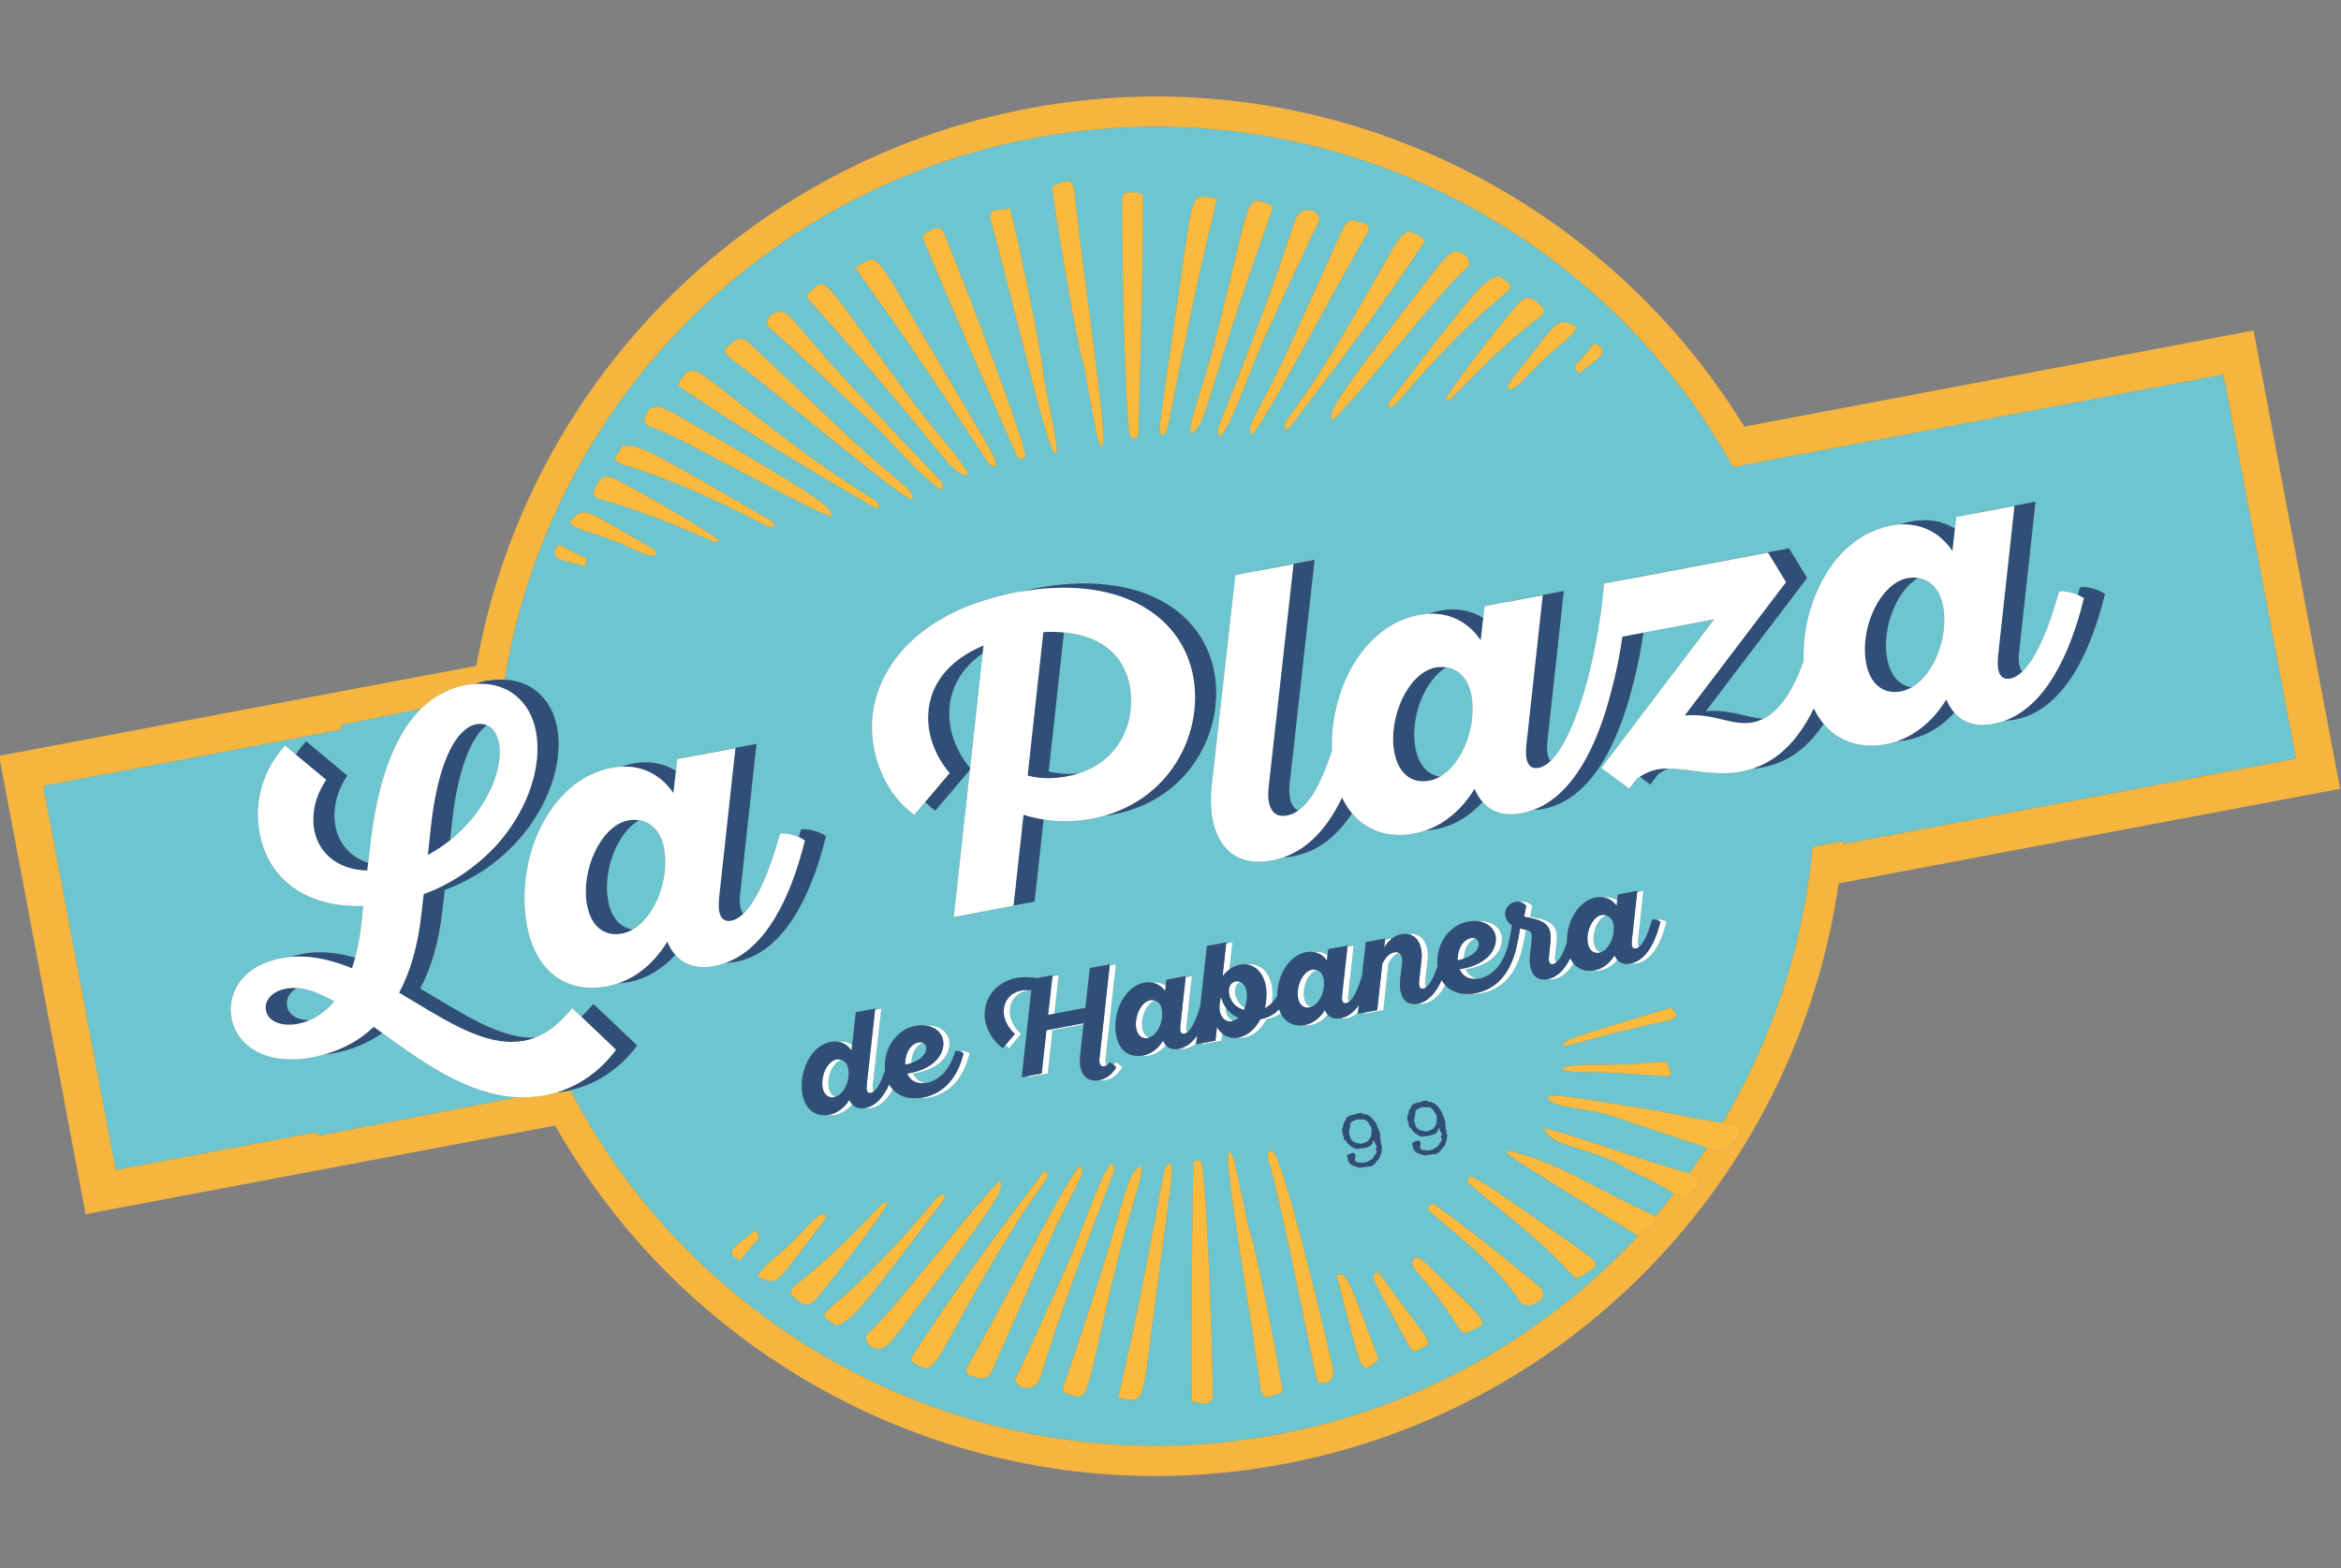 <?xml version="1.0" encoding="UTF-8"?>
<!DOCTYPE svg PUBLIC "-//W3C//DTD SVG 1.1//EN" "http://www.w3.org/Graphics/SVG/1.1/DTD/svg11.dtd">
<!-- Creator: CorelDRAW 2019 (64-Bit) -->
<svg xmlns="http://www.w3.org/2000/svg" xml:space="preserve" width="59.221mm" height="39.684mm" version="1.1" style="shape-rendering:geometricPrecision; text-rendering:geometricPrecision; image-rendering:optimizeQuality; fill-rule:evenodd; clip-rule:evenodd"
viewBox="0 0 5922.1 3968.4"
 xmlns:xlink="http://www.w3.org/1999/xlink">
 <rect x="0" y="0" width="5922.1" height="3968.4" fill="#808080" stroke="none"/>
 <defs>
  <style type="text/css">
   <![CDATA[
    .fil2 {fill:#304F78;fill-rule:nonzero}
    .fil0 {fill:#6CC5CF;fill-rule:nonzero}
    .fil1 {fill:#F5B53E;fill-rule:nonzero}
    .fil3 {fill:#FBBA3E;fill-rule:nonzero}
    .fil4 {fill:white;fill-rule:nonzero}
   ]]>
  </style>
 </defs>
 <g id="Capa_x0020_1">
  <g id="_2628881873888">
   <path class="fil0" d="M751.03 2500.11c-19.78,11.05 -28.34,28.65 -24.97,46.35 4.24,22.25 26.28,35.12 56.14,35.66 11.86,-4.99 25.12,-12.45 38.64,-23.6 8.32,-6.81 16.69,-14.93 24.86,-24.77 -7.66,-4.33 -15.22,-8.22 -22.7,-11.85 -25.26,-12.31 -49.17,-20.37 -71.97,-21.79z"/>
   <path class="fil0" d="M4788.81 1543.32c-15.84,38.83 -22.5,84.03 -14.94,123.87 7.42,39.09 27.3,63.21 54.33,70.68 2.58,0.7 5.25,1.2 7.92,1.61 56.89,-32.68 93.97,-128.92 79.34,-205.99 -7.92,-41.97 -32.08,-66.37 -63.55,-70.96 -26.44,15.48 -48.63,45.44 -63.1,80.79z"/>
   <path class="fil1" d="M4624.37 2135.43l-39.43 7.61c-0.26,2.47 -0.46,5 -0.66,7.46 -1.68,16.66 -3.39,33.24 -5.51,49.78 -2.17,16.76 -4.43,33.5 -7.06,50.14 -33.58,210.79 -107.37,411.02 -214.46,590.98 5.61,0.86 11.15,1.66 17.56,2.68 7.56,1.06 14.57,2.67 21.29,8.32 1.25,1.06 2.56,2.07 3.83,3.53 1,24.1 -11.55,28.55 -23.06,42.22 -8.52,10.08 -6.05,18.81 -19.76,17.54 -5.01,-0.5 -12.01,-2.16 -22.65,-5.75 0,0 -6.5,-2.15 -16.7,-5.54 -14.32,21.84 -29.15,43.28 -44.49,64.46 59.78,19.92 -3.73,52.05 -9.38,66.17 -13.27,-6.2 -21.99,-10.84 -29.25,-14.98 -15.53,19.83 -31.47,39.24 -47.91,58.3 3.17,2.89 5.54,6.47 6.7,11.66 -10.39,15.94 -30.31,19.07 -44.69,31.52 -234.63,254.61 -549.92,438.81 -915.54,507.81 -710.42,133.91 -1402.33,-205.88 -1748.98,-796.21 -8.52,-14.53 -16.74,-29.26 -24.86,-44.08 -5.55,-10.14 -11,-20.28 -16.34,-30.51 -4.29,0.95 -8.48,2.11 -12.87,2.97 -7.66,1.42 -15.28,2.27 -22.9,3.13 -1.26,0.34 -2.46,0.86 -3.74,1.2 -8.72,2.53 -17.6,4.59 -26.58,6.31 -4.07,0.81 -8.16,1.11 -12.25,1.67 -18.91,2.72 -37.63,3.63 -56.09,2.72l-506.19 97.9 0.56 -10.29 -509.98 96.24 -183.34 -971.28 752.84 -142.14 0.75 -12.35 201.19 -40.45c20.24,-20.03 43.44,-36.12 69.92,-47.27 13.47,-5.65 27.53,-10.44 42.76,-13.37 6.92,-1.25 13.47,-1.61 20.18,-2.21 0.85,-0.05 1.67,-0.2 2.53,-0.26 9.73,-3.37 19.91,-6.15 30.51,-8.16 2.57,-0.46 4.89,-0.46 7.36,-0.76 13.37,-2.07 26.18,-2.62 38.53,-2.02 0.26,0.05 0.46,0.05 0.72,0.05 0,-0.05 0,-0.1 0,-0.15 2.77,-16.9 5.64,-33.74 8.92,-50.48 130.27,-667 655.23,-1192.45 1328.43,-1319.51 689.43,-130.08 1361.2,186.32 1717.19,744.66 9.24,14.48 18.57,28.91 27.35,43.63 4.28,7.21 8.22,14.69 12.36,21.95 4.23,7.36 8.36,14.72 12.51,22.13l40.09 -7.56 39.44 -7.41 240.28 -45.39 921.05 -173.81 183.29 971.37 -1145.28 216.13c0.24,-2.63 0.55,-5.25 0.7,-7.82l-38.89 7.52zm1076.6 -1299.18l-1288.49 243.21c-367.84,-600.2 -1080.63,-942.98 -1812.43,-804.78 -714.09,134.77 -1268.75,698.31 -1394.95,1410.09l-1207.38 227.87 218.85 1159.72 1187.9 -224.19c306.06,540.63 886.09,886.99 1518.59,886.99 106.93,0 215.52,-9.94 324.36,-30.51 752.48,-141.99 1300.89,-750.27 1403.78,-1469.25l1268.62 -239.44 -218.85 -1159.71z"/>
   <path class="fil0" d="M4624.5 1843.78c-3.89,-3.83 -7.62,-7.86 -11.2,-12.2 -8.12,12.26 -16.76,23.61 -25.83,34.05 -34.75,39.79 -76.87,66.26 -128.82,76.1 -8.32,1.62 -16.54,2.37 -24.71,3.08 -9.23,3.03 -18.61,5.7 -28.49,7.57 -68.66,13.01 -132.25,-8.02 -186.38,-7.62 -8.62,3.99 -17.4,9.24 -25.92,15.94l-18.36 24.37 -26.38 -19.63c-2.87,1.91 -5.7,3.68 -8.48,5.96l-18.36 24.36 -70.41 -52.36 285.43 -376.42 -179.46 34c-6.65,46.86 -14.07,84.69 -25.52,128.36l-0.1 0 0.06 0c-40.71,165.24 -112.98,295.77 -227.79,317.46 -9.02,1.76 -17.4,2.46 -25.36,2.68 -9.04,3.37 -18.26,6.2 -27.89,8.02 -46.86,8.86 -78.88,-3.99 -99.97,-28.26 -32.33,35.52 -72.53,60.38 -118.68,69.1 -8.78,1.66 -17.3,2.58 -25.78,3.13 -8.92,3.08 -18,5.75 -27.44,7.51 -64.65,12.27 -120.7,-5.65 -158.53,-51.14 -37.91,57.96 -86.19,96.95 -148.73,108.74 -8.78,1.72 -17.1,2.52 -25.12,2.98 -9.08,3.13 -18.36,5.85 -28.14,7.66 -117.82,22.35 -166.49,-69.6 -152.38,-193.27l59.42 -528.64 53.22 -10.04 0.04 -0.6 147.03 -27.84 -63.05 564.75c-3.63,34.04 2.42,61.03 21.89,69.61 33.64,-23.72 61.03,-77.53 85.3,-151.06 -5.65,-154.1 78.52,-317.16 220.1,-344 8.13,-1.5 16.09,-2.46 23.91,-2.87 9.48,-3.22 19.27,-5.85 29.35,-7.76 40.41,-7.62 77.94,-1.12 109.25,18.45l3.39 -29.85 53.15 -10.04 0.06 -0.61 147.02 -27.78 -40.8 373.79c-2.98,23.7 -2.12,45.55 7.32,56.44 34.38,-32.64 66.72,-107.34 93.2,-203.16l0.04 0c19.07,-75.6 35.02,-156.87 42.12,-245.84l53.16 -10.08c0,-0.2 0.06,-0.36 0.06,-0.56l371.77 -70.41 38.33 -7.27 4.75 -0.9 45.49 74.79 -17.16 22.61 -28.59 37.67 -210.57 277.21c62.29,-5.65 103.24,16.84 145.96,18.86 42.42,-21.09 75.1,-71.78 101.18,-144.56 0.26,-0.7 0.46,-1.4 0.7,-2.06 -1.2,-37.89 3.08,-76.16 12.27,-112.94 5.59,-22.39 13.05,-44.13 22.23,-64.86 31.38,-70.86 82.93,-128.71 150.41,-153.99 11.39,-4.28 23.1,-7.96 35.36,-10.29 8.12,-1.56 16.04,-2.46 23.9,-2.87 9.48,-3.28 19.28,-5.85 29.35,-7.81 40.41,-7.62 77.94,-1.07 109.26,18.5l3.32 -29.81 53.22 -10.08 0.05 -0.61 147.02 -27.84 -40.84 373.85c-2.98,23.66 -2.12,45.55 7.36,56.38 34.4,-32.52 66.72,-107.22 93.2,-203.16 13.63,-1.82 33.04,2.53 47.67,8.84 1.86,-6.42 3.73,-12.87 5.59,-19.48 19.27,-2.63 50.34,7.17 62.69,17.3 -40.64,165.24 -112.97,295.71 -227.71,317.5 -9.04,1.72 -17.41,2.48 -25.38,2.68 -9.02,3.27 -18.25,6.16 -27.89,7.97 -46.91,8.87 -78.94,-3.98 -99.97,-28.25 -25.42,27.9 -55.83,49.09 -90.13,61.14 -9.23,3.27 -18.71,6.1 -28.55,7.92 -8.78,1.7 -17.34,2.62 -25.82,3.17 -8.88,3.02 -18,5.69 -27.44,7.51 -39.79,7.58 -76.26,3.53 -107.33,-11.14 -14.72,-6.96 -28.19,-16.34 -40.14,-28.05zm-421.77 742.8c-166.44,33.59 -275.94,78.34 -245.37,53.02 13.76,-11.46 -8.48,-5.76 270.09,-89.89 19.31,20.89 21.53,27.49 -24.72,36.87zm-210.52 126.19c-49.02,-0.34 -69.41,-18.5 38.38,-18.36 150.2,0.2 116.56,-6.8 185.1,-6.85 25.28,59.41 29.87,27.34 -223.48,25.21zm-62.05 -234.93c-6.1,1.21 -11.19,0.91 -15.88,0.05 -38.89,7.01 -47.11,-31.18 -43.78,-61.29l3.83 -33.02c0.06,-0.62 0.06,-0.96 0.1,-1.58 1.82,-17.64 0.82,-26.32 -13.17,-29.05l-1.16 -0.24c-1.55,10.99 -3.63,22.03 -6,33.12 -1.1,5.21 -2.12,10.4 -3.42,15.55l-0.05 0c-13.62,55.07 -44.64,101.02 -102.39,111.87 -10.23,1.96 -19.73,2.22 -28.71,1.56 -26.57,2.02 -48.56,-5.7 -63.39,-21.89 -13.57,25.06 -31.33,42.62 -54.27,46.95 -6.11,1.12 -11.25,0.86 -15.94,0.06 -38.79,6.91 -47.06,-31.17 -43.73,-61.29l4.14 -34.74 0.55 -4.75c1.52,-12.95 -0.55,-23.85 -8.07,-27.94 -11.4,3.83 -19.78,14.33 -26.48,26.88l-1.36 12.51 -11.5 105.47 -49.02 9.28 0.3 -2.97 -15.74 2.97 0.25 -2.57c-8.42,7 -17.81,11.89 -28.35,13.87 -6.24,1.21 -11.55,1 -16.34,0.04 -14.88,2.57 -25.16,-1.56 -32.02,-9.28 -11.26,13.53 -25.58,23.26 -42.32,26.38 -7.27,1.37 -14.07,1.37 -20.58,0.56 -24.42,2.83 -44.53,-7.67 -55.59,-30.31 -10.08,7.36 -22.13,12.31 -36.25,15.12 -12.51,24.02 -31.79,41.86 -55.64,46.35 -6.46,1.22 -12.66,1.12 -18.51,0.16 -14.33,1.92 -27.18,-1.61 -37.47,-10.44l-2.02 18.1 -49.08 9.28 0.36 -2.97 -15.75 3.03 0.26 -2.57c-8.42,6.96 -17.8,11.85 -28.29,13.87 -6.31,1.21 -11.61,0.95 -16.4,0 -14.93,2.57 -25.17,-1.56 -32.03,-9.28 -11.25,13.57 -25.56,23.24 -42.32,26.38 -7.26,1.41 -14.11,1.45 -20.57,0.55 -31.13,3.58 -55.59,-14.18 -62.6,-51.4 -2.41,-12.91 -2.51,-26.47 -0.95,-39.74 2.21,-18.76 8.38,-36.67 17.65,-52.1 12.71,-21.13 31.22,-37.27 54.82,-41.72 6.36,-1.2 12.41,-1 18.21,-0.2 13.22,-1.86 25.37,1.01 35.46,8.02l1.72 -15.08 49.02 -9.33 -0.3 2.98 15.73 -2.98 -2.87 25.92 -5.45 49.79 -5.39 49.02c-0.92,7.21 -0.46,13.61 1.96,17.5 12.16,-8.88 23.66,-33.9 33.1,-66.98l0.54 -5.25 5.56 -49.82 5.49 -49.84 0 -0.2 5.15 -46.36 49.02 -9.22 -0.3 2.92 15.73 -2.92 -4.79 43.02 -0.04 0.56 -2.73 25.01c7.56,-5.69 16.34,-10.18 26.18,-12.06 6.04,-1.15 12.21,-1.15 18.15,-0.3 17.8,-2.47 35.62,3.34 48.17,19.18 6.71,8.52 12.01,19.56 14.78,34.14 0.7,3.79 1.1,7.66 1.42,11.55 0.9,10.74 0.44,21.73 -1.32,32.53 5.35,-5.29 10.08,-11.24 13.57,-18.2 -0.06,-5.61 0.4,-11.2 1.06,-16.86 2.22,-18.7 8.38,-36.61 17.6,-52.04 12.77,-21.19 31.27,-37.33 54.93,-41.82 6.31,-1.2 12.35,-1 18.1,-0.14 13.27,-1.88 25.38,0.95 35.52,7.96l1.71 -15.13 49.03 -9.23 -0.3 2.93 15.72 -2.93 -2.87 25.88 -5.45 49.82 -5.35 48.98c-0.95,7.27 -0.55,13.67 1.92,17.56 12.17,-8.93 23.71,-34 33.1,-67.08l0.6 -5.21 5.49 -49.78 3.19 -28.85 49.07 -9.28 -0.35 2.93 15.73 -2.97 -0.2 1.76c7.52,-6.31 15.94,-10.74 25.58,-12.56 6.2,-1.16 11.69,-0.91 16.78,-0.1 20.69,-3.39 34.86,5.39 42.78,20.28 6.41,11.95 8.88,27.59 7.01,44.27l-0.35 3.24 -5.44 49.02c-0.92,7.22 -0.42,13.53 2.01,17.46 10.38,-7.78 20.32,-27.1 28.9,-53.37 -0.6,-5.89 -0.76,-11.8 -0.36,-17.8 1.21,-18.32 6.66,-36.32 16.3,-51.9 13.27,-21.23 33.84,-37.83 61.38,-42.98 8.62,-1.72 16.64,-1.82 24.06,-1.06 22.8,-2.01 41,5.45 51.6,18.16 4.63,5.7 7.96,12.21 9.33,19.47 1.61,8.58 0.55,18.36 -3.23,28.2 -8.93,23.54 -34.85,47.25 -87.71,55.78 5.7,13.67 16.38,21.74 30.37,23.95 1.2,-0.14 2.31,0.06 3.57,-0.2 32.23,-6.1 59.82,-35.3 72.43,-80.85l0 0c0.16,-0.7 0.3,-1.56 0.5,-2.27 3.89,-15.99 7.46,-33.29 10.04,-50.69l0.15 -0.9c-8.32,-5.4 -14.58,-12.92 -16.64,-23.66 -1.51,-8.06 0.25,-15.64 4.03,-21.85 1.02,-1.7 2.38,-3.07 3.74,-4.47 4.19,-4.6 9.48,-8.24 16.08,-9.49 5,-0.9 9.54,-0.45 13.77,0.65 0.61,-0.14 1.07,-0.55 1.67,-0.7 5.05,-0.91 9.68,-0.4 13.93,0.7 2.36,0.72 4.53,1.58 6.6,2.78 3.08,1.71 5.95,3.83 8.12,6.46l-5.2 27.74 9.69 1.71c8.92,1.72 16.85,3.63 23.91,5.95 20.97,6.92 33.24,18.11 33.64,42.42 0.04,3.49 0.1,7.01 -0.36,11.09l-3.99 37.64c-0.9,7.2 -0.44,13.56 2.03,17.45 10.04,-7.42 19.66,-25.98 28.04,-51 -0.2,-6.7 0.16,-13.46 0.96,-20.23 2.21,-18.7 8.32,-36.66 17.56,-52.04 12.75,-21.25 31.31,-37.43 54.97,-41.86 6.3,-1.27 12.35,-1.06 18.16,-0.22 13.21,-1.85 25.36,0.98 35.45,8.02l1.72 -15.16 49.02 -9.24 -0.3 2.93 15.73 -2.93 -2.87 25.98 -5.45 49.82 -5.35 48.89c-0.9,7.26 -0.5,13.66 1.92,17.54 12.57,-9.22 24.42,-35.4 34,-70 4.19,-0.56 9.93,0.7 14.68,2.52 0.24,-0.91 0.46,-1.66 0.7,-2.58 6.46,-0.8 16.8,2.43 20.93,5.85 -13.56,55.09 -37.73,98.67 -76,105.83 -6.31,1.26 -11.61,1 -16.4,0.04 -14.93,2.57 -25.16,-1.56 -32.03,-9.28 -11.25,13.57 -25.56,23.21 -42.32,26.38 -7.2,1.36 -14.06,1.36 -20.47,0.56 -19.67,2.31 -36.57,-3.89 -48.17,-18.26 -13.01,21.39 -29.55,36.26 -50.34,40.15zm102.6 730.69c-51.24,32.33 -39.09,35.3 -77.52,-5.25 -78.14,-82.61 -164.58,-143.8 -235.95,-205.74 -12.67,-10.93 -7.42,-28.95 18.4,-13.21 20.63,12.66 41.26,25.42 60.98,39.29 253.15,177.19 242.67,163.42 234.09,184.91zm-162.46 94.58c-14.63,1 -20.47,-3.13 -25.16,-10 -67.34,-99.51 -152.74,-161.86 -224.66,-224.45 -5.1,-4.49 -9.99,-8.98 -4.49,-19.26 1.36,-2.47 9.64,-4.09 17.6,1.66 134.17,96.99 260.61,205.34 260.61,205.34 14.83,14.22 17.3,36.06 -23.9,46.71zm-165.99 70.81c-6.05,-4.14 -8.42,-5 -9.48,-6.66 -96.24,-153.03 -131.25,-151.92 -120.24,-179.3 6.15,-15.49 24.45,0.85 36.61,12.45 168.51,162.4 162.01,144.86 93.11,173.51zm-139.62 -565.36l0.46 -0.81 1.42 -0.56 0.4 -0.6 0 -0.5 0.5 -0.5 1.11 -1.62 0.15 -0.71 0.61 -1 0.1 -0.72 1.86 -3.77 0.91 -0.62 0.7 -0.9 0.92 -0.6 0.8 -1.11 1.92 -1.06 1.81 -0.4 1.02 -0.86 3.57 -0.96 0.86 -0.75 1.56 -0.62 3.33 -0.54 1.81 0.5 0.92 -0.5 1 -0.1 0.86 -1.02 6.16 -1.51 1.56 -0.96 1.06 -0.2 0.5 0.1 1.17 0.66 1.3 -0.2 3.13 -1.06 0.92 -0.06 1.06 0.3 1.81 1.57 0.04 0.8 -0.6 1.12 2.82 -0.4 3.63 -0.12 1.02 0.12 0.9 0.5 1.71 0.6 1.78 0.26 4.63 2.37 3.53 2.62 0.51 1.21 1.72 0.7 0.5 0.36 0.2 0.6 1.46 0.96 0.1 0.36 0.91 1.25 1.82 1.92 0.6 1.72 0.96 0.25 1.06 0.9 1.57 2.22 0.34 0.92 2.53 3.33 2.16 5.64 0.76 1.26 1.37 3.93 1.16 2.48 0.86 1.51 0.5 1.66 0.66 1.06 2.15 7.78 0.32 0 0.5 0.75 0.4 3.12 -0.3 2.17 -0.46 0.86 1.16 7.77 0.2 4.64 -0.2 0.46 1.67 4.69 0.35 2.36 -0.7 1.11 0 0.5 0.4 0.36 0.51 0.2 0.04 0.76 -0.4 0.5 0.1 1.02 0.6 0.45 1.38 3.53 -0.26 4.14 -1.02 2.97 -0.2 1.26 0.1 2.67 -0.55 4.55 -0.5 1 -0.8 -0.14 -0.31 0.14 -0.31 0.86 0.62 1.21 -1.36 2.92 -1.42 4.9 -1.06 1.06 -1.31 1.52 -1.46 2.41 -1.92 2.22 -1.47 1.41 -2.72 3.48 -2.83 2.27 -0.4 0.82 -0.2 1.1 -0.5 0.6 -3.39 1.51 0 0.52 -1.15 1.4 -1.92 -0.1 -0.3 0.16 -0.36 0.75 -0.55 0.76 -6.51 0.3 -3.17 0.1 -9.78 1.86 -0.96 -0.14 -6.11 1.16 -1.35 0.05 -2.89 -0.41 -3.58 -1.1 -0.4 -0.3 -3.53 -0.86 -0.66 0.1 -2.37 -1.22 -3.93 -1.21 -1.22 -0.76 -2.06 -0.7 -4.58 -3.43 -2.02 -2.17 -0.46 -0.9 -0.2 -1.06 -0.91 -0.16 -0.86 -1.42 -1.06 -5.03 -0.7 -2.07 -0.96 -4.53 -0.26 -2.99 0.41 -1.46 1.31 -0.66 1.12 -1 9.52 -3.89 1.71 -0.3 2.12 0.66 2.43 1.66 2.12 2.53 0.3 2.77 -0.56 1.36 0.16 1.86 -0.96 3.73 0 2.28 -0.4 0.61 -0.96 0.2 0.1 0.6 1.1 -0.1 0.76 0.8 0.3 1.62 1.01 1.51 1.22 0.7 5.75 1.72 2.97 -0.14 3.53 0.45 1.32 0.75 0.54 -0.2 0.36 -0.4 0.81 0 1.96 0.3 10.3 -1.92 9.63 -5.75 1.56 -0.9 0.16 -0.36 2.16 -1.15 3.23 -4.35 1.01 -2.42 2.78 -4.03 1 -1.11 2.37 -3.93 0.2 -0.86 -0.04 -0.9 -0.92 -5.21 -0.45 -1.56 -0.45 -0.05 -0.56 -0.35 -0.05 -0.45 0.25 -0.6 0.31 0.04 0.05 0.2 0.45 0.26 0.4 -0.4 -0.1 -0.82 -1.21 -0.46 -0.1 -0.6 2.22 -1.16 1 -0.4 0.32 -0.35 -0.06 -0.46 -2.42 -5.25 -2.67 -4.03 -0.72 -2.17 -1.15 -4.49 -0.56 -0.3 -1.06 -0.2 -0.44 -0.25 -0.46 0.2 -0.36 1.66 -1.71 3.33 -0.15 2.88 -0.35 0.26 -1.16 0.34 -0.3 0.56 -1.87 2.27 0.15 1.26 -0.4 0.46 -2.03 0.6 -0.86 1.35 -1.35 0.26 -0.91 -0.6 -0.65 0.1 -1.68 1.32 -4.27 1.7 -0.82 0.15 -0.95 -0.7 -1.26 0.35 -0.6 0.91 -6.92 1.36 -0.7 -0.26 -2.38 0.32 -1.51 -0.1 -5.45 1.46 -1.71 0.04 -2.48 -0.54 -0.7 0.04 -1.36 -0.7 -1.31 0.04 -1.72 -0.6 -1.91 -1.31 -2.38 -0.71 -1.76 -1.51 -2.57 -1.32 -1.11 -1.1 -1.86 -1.31 -1.06 -1.32 -3.73 -2.81 -0.26 -1.48 -1.21 -0.5 -0.66 -1.46 -2.26 -3.48 -1.42 -3.02 -0.3 -0.06 -0.2 1.62 -0.41 0.05 -2.02 -1.67 -1.81 -4.79 -0.5 -4.89 -1.12 -1.77 -0.86 -4.53 0 -0.92 -1.3 -5.49 -0.41 -4.34 0.61 -2.06 0.5 -0.4 0.86 -2.43 0.7 -4.14 0.22 -0.05 0.4 -0.55 0.55 -1.91 0.05 -2.23 1.11 -2.62 -0.26 -1.36zm13.01 611.86c-4.33,-4.19 -9.32,-7.21 -11.75,-11.6 -98.49,-183.05 -101.28,-178.96 -81.45,-190.45 4.09,4.49 8.82,8.72 12.35,13.71 129.54,183.45 140.57,160.14 80.85,188.34zm-177.84 -580.75l0.46 -0.8 1.41 -0.55 0.4 -0.61 0 -0.51 0.46 -0.44 1.16 -1.68 0.16 -0.7 0.6 -1.01 0.04 -0.76 1.92 -3.77 0.85 -0.5 0.76 -0.96 0.92 -0.62 0.8 -1.15 1.87 -1.06 1.86 -0.36 1.01 -0.86 3.58 -1 0.86 -0.76 1.57 -0.61 3.33 -0.5 1.76 0.46 0.9 -0.46 1.01 -0.1 0.92 -1.06 6.15 -1.46 1.51 -0.96 1.06 -0.25 0.56 0.1 1.1 0.71 1.37 -0.26 3.12 -1.01 0.91 -0.1 1.06 0.3 1.76 1.61 0.1 0.82 -0.6 1.16 2.83 -0.5 3.57 -0.06 1.02 0.1 0.96 0.46 1.71 0.66 1.72 0.24 4.69 2.33 3.47 2.67 0.56 1.2 1.72 0.66 0.5 0.46 0.2 0.5 1.46 1.01 0.11 0.4 0.9 1.16 1.82 1.98 0.6 1.65 0.91 0.26 1.1 0.96 1.52 2.22 0.36 0.85 2.57 3.38 2.17 5.6 0.7 1.26 1.36 4.03 1.22 2.43 0.85 1.46 0.5 1.72 0.6 1.05 2.18 7.77 0.3 0.06 0.56 0.65 0.4 3.18 -0.3 2.17 -0.46 0.86 1.17 7.76 0.2 4.63 -0.26 0.46 1.72 4.69 0.36 2.37 -0.72 1.12 0 0.5 0.36 0.36 0.56 0.2 0.04 0.8 -0.44 0.46 0.1 1.01 0.6 0.5 1.36 3.43 -0.2 4.19 -1.06 2.98 -0.16 1.25 0.11 2.68 -0.55 4.53 -0.52 0.96 -0.8 -0.1 -0.3 0.15 -0.36 0.86 0.66 1.22 -1.36 2.97 -1.41 4.83 -1.12 1.02 -1.3 1.56 -1.47 2.43 -1.86 2.21 -1.47 1.36 -2.72 3.59 -2.83 2.16 -0.44 0.81 -0.16 1.16 -0.5 0.6 -3.43 1.56 0 0.46 -1.16 1.47 -1.92 -0.16 -0.25 0.16 -0.4 0.75 -0.56 0.71 -6.45 0.36 -3.19 0.1 -9.83 1.86 -0.9 -0.15 -6.11 1.1 -1.42 0.06 -2.87 -0.3 -3.53 -1.17 -0.46 -0.3 -3.47 -0.86 -0.66 0.16 -2.37 -1.32 -3.93 -1.11 -1.26 -0.8 -2.02 -0.76 -4.59 -3.43 -2.01 -2.12 -0.46 -0.9 -0.2 -1.07 -0.92 -0.14 -0.9 -1.42 -1.06 -5.05 -0.71 -2.06 -0.96 -4.59 -0.2 -2.93 0.4 -1.51 1.27 -0.6 1.16 -1.02 9.48 -3.93 1.77 -0.24 2.12 0.64 2.42 1.62 2.07 2.53 0.34 2.87 -0.54 1.3 0.14 1.88 -1 3.68 0.04 2.32 -0.4 0.6 -0.95 0.16 0.1 0.66 1.11 -0.06 0.74 0.76 0.32 1.61 0.96 1.56 1.26 0.66 5.74 1.77 2.98 -0.21 3.49 0.41 1.35 0.8 0.56 -0.26 0.34 -0.34 0.82 -0.06 1.92 0.36 10.27 -1.97 9.7 -5.69 1.51 -0.92 0.15 -0.34 2.17 -1.17 3.23 -4.33 1.06 -2.42 2.77 -4.05 1 -1.05 2.38 -3.98 0.2 -0.86 -0.1 -0.91 -0.86 -5.25 -0.5 -1.46 -0.4 -0.06 -0.56 -0.4 -0.1 -0.5 0.3 -0.6 0.3 0.05 0.06 0.25 0.44 0.2 0.42 -0.4 -0.16 -0.71 -1.16 -0.5 -0.16 -0.6 2.23 -1.12 1.01 -0.5 0.35 -0.36 -0.1 -0.4 -2.43 -5.24 -2.66 -3.99 -0.66 -2.16 -1.15 -4.55 -0.56 -0.3 -1.06 -0.2 -0.46 -0.25 -0.45 0.2 -0.4 1.67 -1.68 3.37 -0.14 2.78 -0.36 0.3 -1.16 0.3 -0.3 0.61 -1.87 2.27 0.1 1.26 -0.4 0.45 -2.01 0.61 -0.81 1.36 -1.37 0.26 -0.96 -0.66 -0.64 0.14 -1.67 1.32 -4.29 1.71 -0.76 0.16 -0.96 -0.71 -1.26 0.35 -0.6 0.86 -6.96 1.46 -0.66 -0.3 -2.37 0.36 -1.51 -0.1 -5.45 1.41 -1.72 0 -2.51 -0.51 -0.66 0 -1.36 -0.66 -1.32 0.06 -1.71 -0.66 -1.96 -1.26 -2.33 -0.71 -1.76 -1.51 -2.57 -1.31 -1.12 -1.06 -1.86 -1.41 -1.05 -1.32 -3.74 -2.77 -0.3 -1.46 -1.17 -0.5 -0.7 -1.47 -2.27 -3.54 -1.36 -3.01 -0.3 0 -0.2 1.56 -0.4 0.1 -2.03 -1.72 -1.82 -4.79 -0.5 -4.79 -1.16 -1.82 -0.85 -4.54 0.05 -0.9 -1.37 -5.45 -0.4 -4.33 0.6 -2.07 0.52 -0.51 0.9 -2.37 0.71 -4.13 0.2 -0.06 0.34 -0.6 0.56 -1.91 0.1 -2.23 1.12 -2.62 -0.26 -1.32zm-19.12 386.26c23.91,-0.86 17.4,-29.61 107.23,215.47 -50.64,36.82 -35.95,50.75 -107.23,-215.47zm-15.42 267.12c-9.08,8.12 -19.12,10.03 -32.09,3.37 -13.76,-46.19 -82.96,-418.92 -125.78,-566.66 -2.38,-8.12 -1.32,-15.08 10.79,-18.41 2.58,3.58 6.31,7.36 8.42,11.85 40.41,85.64 144.05,528.84 145.72,542.51 1.26,9.89 1.36,19.82 -7.06,27.34zm-153.84 41.1c-22.91,6.06 -22.29,-20.22 -25.06,-40.45 -38.85,-278.46 -104.52,-631.12 -70.02,-571.56 2.18,3.59 4.03,7.56 4.99,11.65 14.53,61.04 33.1,153.13 37.39,174.67 12.6,17.7 83.41,379.1 85.78,414.45 -10.83,3.74 -21.73,8.22 -33.08,11.24zm-143.55 -0.34c-0.95,15.93 -8.06,19.51 -39.14,16.03 -3.12,-0.35 -6.15,-2.02 -13.71,-4.59 -3.73,-129.62 3.37,-597.53 3.37,-597.53 0.72,-13.87 20.13,-17.26 22.51,0.34 17.29,126.3 28.09,566.98 26.97,585.75zm-137.14 -302.13c-46.05,338.03 -27.59,316.24 -101.78,306.56 25.02,-122.41 32.59,-123.67 114.9,-569.09 4.78,-25.88 18.65,-31.77 20.17,-13.71 1.16,14.83 2.93,9.58 -33.29,276.24zm-241.95 290.42c0.5,-5.45 0.1,-9.84 1.42,-13.67 172.85,-500.19 152.52,-537.82 198.37,-558.7 -2.97,52.1 -28.91,103.15 -66.22,258.44 -85.5,356.55 -62.45,340.56 -133.57,313.93zm-70.91 -15.84c-18,14.94 -54.83,3.19 -47.21,-21.89 0,0 19.47,-34.8 132.7,-291.92 44.84,-101.84 72.02,-202.27 108.55,-250.48 10.89,14.57 5.39,24.61 1.56,34.6 -121.4,315.28 -146.18,397.29 -179.66,502.01 -3.43,10.73 -7.01,20.37 -15.94,27.68zm-145.72 -20.32c-32.53,-7.68 -33.89,-12.37 -17.1,-41.36 87.77,-151.67 255.98,-487.84 278.57,-494.75 17,21.39 -19.82,52.3 -103.74,245.89 0,0.04 -121.72,275.99 -121.72,275.99 -9.28,15.59 -17.4,18.66 -36.01,14.23zm-139.3 -26.28c-11.05,-4.59 -22.7,-8.83 -29.47,-21.03 104.02,-161.56 218.35,-316.46 334.1,-470.28 1.78,-2.27 5.25,-3.23 9.54,-5.71 12.67,22.59 -7.76,16.6 -120.54,205.19 -150.91,252.64 -157.83,306.86 -193.63,291.83zm-91.95 -52.65c-25.12,22.54 -68.19,-15.65 -42.42,-35.62 49.07,-37.77 286.18,-348.02 333.09,-384.74 -1.52,32.58 31.62,3.03 -263.89,391.6 -7.92,10.34 -17.1,20.02 -26.78,28.76zm-125.14 -51.96c-71.77,-49.88 -27.79,13.72 248.96,-318.02 21.54,-25.76 31.38,-12.59 21.03,1.08 -220.15,291.38 -228.13,300.8 -269.99,316.94zm-95.88 -62.54c-6.7,-5.4 -12.91,-11.55 -19.57,-17.61 -0.1,-13.26 6.6,-18.46 13.87,-24.11 103.1,-79.59 200.79,-188.08 217.69,-204.88 2.37,-2.36 7.06,-2.41 14.88,-4.79 -12.01,32.29 -167.45,231.96 -185.76,249.72 -13.87,13.47 -26.28,13.42 -41.11,1.67zm-103.35 -62.75c11.41,-22.09 29.56,-35.2 45.85,-48.92 77.32,-65.41 92.86,-101.73 120.7,-109.71 13.82,7.82 0.85,19.12 -33.55,63.75 -84.08,109.15 -82.41,121.56 -133,94.88zm-5.39 -115.95c16.94,26.84 12.01,8.56 -39.69,76.41 -38.55,-21.18 -20.83,-30.72 39.69,-76.41zm-102.9 -669.51c-46.91,8.87 -78.88,-3.99 -99.97,-28.26 -32.32,35.52 -72.57,60.38 -118.68,69.12 -8.76,1.66 -17.34,2.56 -25.82,3.11 -8.88,3.08 -18,5.75 -27.44,7.52 -100.66,19.06 -180.72,-34.65 -203,-152.42 -31.89,-168.21 55.03,-370.31 214.1,-400.42 8.08,-1.52 16.04,-2.48 23.9,-2.88 9.5,-3.23 19.28,-5.84 29.31,-7.76 40.45,-7.62 77.98,-1.12 109.25,18.46l3.37 -29.87 53.17 -10.04 0.1 -0.6 146.98 -27.79 -40.8 373.79c-2.98,23.66 -2.12,45.55 7.36,56.44 34.4,-32.62 66.72,-107.33 93.2,-203.16 13.63,-1.92 33.04,2.47 47.67,8.78 1.86,-6.41 3.73,-12.87 5.55,-19.48 19.31,-2.57 50.38,7.17 62.75,17.3 -40.66,165.24 -112.99,295.77 -227.79,317.52 -8.98,1.71 -17.34,2.41 -25.32,2.62 -9.02,3.33 -18.25,6.2 -27.89,8.02zm-394.32 -1066.71c74.75,43.02 72.07,24 66.98,55.73 -74.09,-18.92 -94.26,-20.88 -66.98,-55.73zm186.92 -18.2c49.43,28.13 65.93,33.58 56.19,46.29 -28.95,3.53 -57.65,-24.26 -155.14,-54.93 -20.49,-6.45 -42.48,-11.55 -61.79,-27.73 36.41,-44.7 39.69,-32.49 160.74,36.37zm-89.73 -135.38c9.14,-16.8 20.58,-21.69 38.73,-14.59 24.02,9.4 246.85,134.73 270.71,160.1 -8.16,0.8 -12.55,2.62 -15.69,1.36 -22.28,-9.03 -155.65,-71.97 -282.6,-105.77 -8.93,-2.37 -17.2,-4.59 -22.34,-17.04 3.79,-8.28 7.06,-16.44 11.19,-24.06zm64.15 -95.94c45.16,-1.36 56.29,4.29 375.22,189.76 15.03,8.72 11.1,24.8 -19.01,9.22 -387.37,-200.89 -403,-124.33 -356.21,-198.98zm95.38 -97.55c12.47,4.35 24.82,9.79 36.22,16.34 427.16,246.6 384.79,232.02 399.06,261.83 -57.94,-15.89 -400.12,-212.29 -460.48,-228.33 -31.73,-8.48 -6.92,-61.08 25.2,-49.84zm64.47 -85.13c27.23,-28.09 55.03,19.82 294.61,196.25 178.9,131.75 195.49,118.12 192.67,144.16 -4.99,-0.62 -8.58,-0.12 -11.05,-1.57 -168.01,-98.1 -335.1,-197.76 -495.25,-307.67 1.46,-14.12 10.54,-22.6 19.02,-31.17zm118.68 -79.15c15.53,-11.39 24.26,-11.75 38.93,-0.85 0,0 221.72,209.72 221.78,209.72 154.14,147.68 200.49,162.11 193.13,188.69 -23.61,2.37 -312.17,-245.23 -453.34,-352.26 -27.04,-20.52 -27.64,-25.36 -0.5,-45.3zm127 -76.1c11.14,3.33 18.3,10.89 25.72,19.57 72.33,84.59 127.66,151.31 364.57,397.85 7.56,7.82 16.59,15.03 12.2,32.85 -52.86,-30.67 -117.67,-113.65 -199.42,-191.07 -206.4,-195.45 -238.18,-220.27 -238.18,-220.27 -16.94,-20.37 12.57,-45.74 35.11,-38.93zm307.11 197.87c95.89,130.28 140.07,167.7 163.42,215.16 -50.74,-1.45 -46.75,-44.59 -404.4,-443.4 -2.68,-3.07 -4.09,-7.3 -6.71,-12.19 55.43,-52.72 27.74,-58.56 247.69,240.43zm91.14 -64.36c138.82,234.49 135.13,230.3 139.82,244.57 5.8,17.5 -9.38,17.35 -24.06,-4.83 -252.08,-383.23 -259.56,-381.41 -331.07,-485.83 64.91,-38.13 39.24,-51.24 215.31,246.09zm-34.8 -335.26c27.44,-15.38 35.46,-14.88 42.63,-0.36 8.42,17.06 172.33,432.35 206.23,556.98 4.65,17.26 -14.62,21.75 -20.77,9.08 0,0 -191.27,-433.61 -238.98,-556.02 5.95,-5.39 8.12,-8.12 10.89,-9.68zm175.48 -56.99c11.71,-1.61 23.56,-1.71 35.05,-2.43 11.8,33.94 88.87,398.71 84.19,420.2 4.48,21.75 23.64,114.95 34.24,177.54 0.71,4.19 0.55,8.68 -0.05,12.86 -8.43,69.05 -86.75,-285.62 -160.74,-560.62 -5.35,-19.97 -16.3,-44.23 7.31,-47.55zm175.32 -71.89c23.05,-6.24 22.09,22.11 24.57,44 34.7,301.31 95.22,683.22 61.53,618.46 -2.13,-3.98 -3.94,-8.32 -4.84,-12.71 -13.67,-66.17 -30.87,-165.9 -34.86,-189.19 -12.41,-19.33 -77.88,-410.67 -79.74,-448.95 10.94,-3.88 21.93,-8.57 33.34,-11.61zm-465.59 2092.83l-4.89 43.52 -0.41 3.63 -5.15 46.15 -5.55 49.83 -5.49 49.13c-0.75,7.02 -0.35,13.52 2.02,17.45 10.44,-7.66 20.33,-27.08 28.89,-53.31 -0.6,-6.01 -0.7,-11.95 -0.3,-18 1.16,-18.26 6.67,-36.32 16.4,-51.86 13.27,-21.17 33.79,-37.67 61.24,-42.86 8.62,-1.62 16.64,-1.82 24.05,-0.96 22.7,-2.07 40.9,5.29 51.49,18 4.69,5.65 8.08,12.21 9.44,19.57 1.62,8.57 0.56,18.26 -3.13,28 -8.88,23.6 -34.8,47.45 -87.81,55.99 5.74,13.61 16.44,21.67 30.36,23.9 1.26,-0.16 2.32,0.04 3.58,-0.2 32.28,-6.06 59.82,-35.26 72.43,-80.81 4.19,-0.55 9.89,0.7 14.58,2.52 0.24,-0.9 0.56,-1.66 0.8,-2.52 6.51,-0.9 16.86,2.38 20.99,5.75 -13.63,55.13 -44.64,101.03 -102.44,111.98 -10.19,1.91 -19.72,2.17 -28.69,1.46 -26.6,2.07 -48.59,-5.59 -63.41,-21.79 -13.57,25.07 -31.33,42.52 -54.28,46.86 -6.3,1.26 -11.59,1 -16.38,0.05 -14.93,2.57 -25.22,-1.62 -32.08,-9.38 -11.36,13.51 -25.98,23.4 -43.28,26.68 -6.85,1.31 -13.41,1.25 -19.62,0.45 -30.37,3.73 -55.43,-14.02 -62.69,-52.51 -2.37,-12.5 -2.42,-25.76 -0.86,-38.83 2.27,-18.62 8.48,-36.62 17.8,-52.1 12.61,-20.99 30.87,-37.13 54.13,-41.52 6.65,-1.3 12.91,-1.1 18.96,-0.2 13.51,-1.82 25.52,0.96 35.51,8.08l3.63 -32.44 0.45 -3.98 5.2 -46.51 49.07 -9.22 -0.34 2.92 15.78 -2.92zm570.65 143.03c2.57,-1.76 5.15,-4.17 7.76,-7.76l8.84 6.96c2.16,-1.72 4.39,-3.93 6.6,-7.01l15.95 12.66c-6.52,11.69 -19.63,28.79 -42.84,33.14 -5.89,1.1 -11.49,1 -16.84,0.14 -28.9,4.75 -52.66,-13.37 -46.95,-64.75l7.86 -72.73 0.46 -3.89 -78.34 14.78 -0.44 3.88 -11.61 105.57 -50.38 9.48 0.3 -2.88 -15.74 2.94 11.25 -102.6 5.5 -49.83 5.25 -47.92 0.2 -1.92 1.96 -18.06 -0.9 0c-3.03,0.2 -6.06,0.42 -8.88,0.96 -18.42,3.43 -30.87,13.13 -37.89,25.72 -0.4,0.76 -0.7,1.58 -1.06,2.28 -5.34,10.95 -6.95,23.76 -4.53,36.93 0.7,3.41 1.76,6.8 2.92,10.13 4.44,12.4 12.36,23.91 24.06,34.85l-9.38 11.15 -21.03 24.86c-3.23,-2.52 -5.85,-5.25 -8.72,-7.92l-6.72 7.98c-6.05,-4.75 -11.5,-9.74 -16.34,-14.99 -12.56,-13.46 -20.62,-28.49 -25.11,-44.03 -0.91,-3.02 -2.13,-6.11 -2.73,-9.18 -2.32,-12.41 -2.12,-24.92 0.46,-36.82 0.2,-0.81 0.55,-1.61 0.8,-2.47 8.28,-33.74 35.45,-62.34 78.23,-70.41 9.68,-1.82 20.63,-2.06 32.19,-1.46 7.76,-0.46 16.08,-0.16 24.9,0.76l33.44 -6.31 -0.3 2.97 15.74 -2.97 -4.89 43.58 -0.15 1.56 -5.45 48.26 -0.46 4.25 78.69 -14.88 0.45 -4.19 5.45 -48.67 0.15 -1.16 5.19 -46.55 50.44 -9.54 -0.35 2.98 15.74 -2.98 -4.75 43.53 -0.1 0.91 -5.35 48.93 -5.44 49.78 -10.54 95.98c-0.76,7.46 0.56,12.81 3.43,15.98zm271.31 -994.73c27.49,145.01 -59.77,323.2 -256.13,360.43 -6.7,1.26 -13.31,1.72 -20.03,2.57 -10.73,3.14 -21.73,5.91 -33.22,8.13 -41.72,7.86 -82.17,8.42 -122.17,1.85l-22.79 207.56 -53.18 10.03 -0.04 0.62 -151.06 28.59 40.86 -372.63 -87.72 103.44c-9.23,-6.7 -17.6,-14.16 -25.57,-21.94l-27.64 32.58c-56.89,-41.35 -89.77,-105 -101.98,-169.46 -23.67,-124.89 38.07,-256.23 187.06,-335.22 27.3,-14.41 57.66,-26.92 90.79,-37.52 25.28,-8.02 51.86,-15.18 80.51,-20.58 6.76,-1.26 13.17,-2.02 19.81,-3.12 10.96,-2.57 21.85,-5.35 33.45,-7.52 30.31,-5.75 59.26,-9.28 87.01,-10.94 34.18,-2.03 66.17,-0.91 96.12,2.78 148.45,18.05 243.57,102.44 265.92,220.35zm-232.92 -1197.03c1.16,-16.2 8.32,-19.68 39.53,-15.74 3.13,0.4 6.16,2.11 13.67,4.89 1.87,131.29 -11.95,605.1 -11.95,605.1 -0.9,14.03 -20.42,17.14 -22.59,-0.66 -15.54,-128.2 -20.03,-574.58 -18.66,-593.59zm133.25 307.92c51.04,-341.66 32.23,-319.93 106.47,-309.08 -26.83,123.67 -34.4,124.83 -123.37,574.78 -5.19,26.08 -19.22,31.98 -20.43,13.57 -0.96,-15.03 -2.82,-9.74 37.33,-279.27zm246.9 -290.72c-0.62,5.54 -0.26,9.98 -1.62,13.87 -180.57,504.12 -160.7,542.51 -207.05,562.98 3.73,-52.71 30.51,-104 70.16,-260.81 90.88,-359.88 67.54,-343.99 138.51,-316.04zm70.91 17.04c18.26,-14.83 55.02,-2.42 47,22.9 0,0 -19.97,34.9 -137.24,293.74 -46.45,102.5 -75.2,203.78 -112.52,252.09 -10.75,-14.87 -5.05,-24.96 -1.06,-35.04 126.29,-317.56 152.33,-400.28 187.38,-505.85 3.63,-10.84 7.37,-20.52 16.44,-27.84zm145.91 22.7c32.54,8.22 33.8,12.91 16.5,42.11 -90.19,152.32 -263.75,490.35 -286.49,497.07 -16.74,-21.9 20.59,-52.65 107.58,-247.5 0.06,-0.05 126.09,-277.81 126.09,-277.81 9.5,-15.68 17.66,-18.61 36.32,-13.87zm139.37 28.54c11.04,4.85 22.64,9.28 29.25,21.75 -106.67,162.16 -223.6,317.4 -341.92,471.54 -1.76,2.27 -5.29,3.17 -9.68,5.64 -12.37,-23.04 8.06,-16.69 123.87,-206.13 155.04,-253.71 162.76,-308.48 198.48,-292.8zm91.49 54.63c25.52,-22.49 68.19,16.84 42.02,36.72 -49.74,37.57 -292.1,348.36 -339.65,384.89 1.96,-32.99 -31.68,-3.53 270.35,-392.86 8.06,-10.39 17.44,-20.03 27.28,-28.75zm124.78 54.42c71.28,51.55 28.04,-13.51 -254.3,318.51 -21.99,25.78 -31.63,12.37 -21.09,-1.36 225.01,-291.98 233.17,-301.35 275.39,-317.15zm95.28 64.72c6.71,5.55 12.81,11.9 19.42,18.1 -0.1,13.37 -6.91,18.62 -14.27,24.16 -104.56,79.18 -204.13,187.68 -221.32,204.47 -2.44,2.33 -7.17,2.27 -15.05,4.59 12.57,-32.53 171.34,-232.52 190.02,-250.26 14.06,-13.43 26.52,-13.17 41.2,-1.06zm102.78 64.91c-11.75,22.29 -30.15,35.3 -46.69,48.97 -78.49,65.17 -94.58,101.74 -122.67,109.4 -13.71,-8.12 -0.56,-19.41 34.55,-64.05 85.95,-109.36 84.43,-121.91 134.81,-94.32zm3.79 117.67c-16.64,-27.5 -11.95,-8.88 40.91,-76.97 38.33,22.04 20.43,31.47 -40.91,76.97zm1814.85 974.16l-183.34 -971.39 -920.99 173.81 -240.29 45.4 -39.44 7.4 -40.1 7.62c-4.13,-7.46 -8.26,-14.82 -12.51,-22.19 -4.13,-7.22 -8.06,-14.72 -12.35,-21.88 -8.78,-14.79 -18.12,-29.16 -27.34,-43.68 -355.99,-558.36 -1027.77,-874.7 -1717.2,-744.66 -673.19,127.04 -1198.2,652.51 -1328.42,1319.49 -3.29,16.75 -6.17,33.59 -8.94,50.49 -0.04,0.06 -0.04,0.1 -0.04,0.16 24.2,1.25 46.29,7.3 65.26,18.4 6.95,4.04 13.31,8.93 19.42,14.22 23.3,20.43 40.25,49.49 47.45,87.52 18.82,99.31 -31.37,235.13 -143.94,330.26 -11.2,9.38 -22.85,18.46 -35.26,27.04 -11.39,7.86 -23.4,15.23 -35.86,22.23 -21.49,12.11 -44.39,23.01 -68.95,32.04l-5.95 51.14c-8.82,79.94 -27.8,145.06 -56.29,198.48 81.05,47.51 158.59,99.97 233.18,117.97 14.72,3.53 29.3,5.84 43.77,6.4 4.79,0.16 9.54,0 14.29,-0.16 7.6,-2.91 15.12,-6.64 22.64,-10.93 22.79,-13.11 45.64,-32.99 71.12,-63.61l22.99 21.89c9.79,-9.28 19.77,-19.98 30.22,-32.57l110.71 105.25c-27.34,36.52 -58.71,63.81 -93.26,83.37 -7.01,3.99 -14.13,7.68 -21.44,11 -17.3,7.92 -35.35,14.02 -54.01,18.41 5.35,10.24 10.84,20.38 16.38,30.51 8.08,14.84 16.3,29.57 24.82,44.1 346.71,590.32 1038.56,930.16 1749.04,796.2 365.61,-69 680.9,-253.19 915.54,-507.8 -1.92,1.66 -3.79,3.42 -5.45,5.49 -6.16,-3.63 -11.71,-6.6 -17.06,-9.94 -201.79,-126.18 -369.1,-222.42 -300.65,-202.8 13.82,3.89 63.55,15.08 135.32,49.98 72.39,35.16 128.12,67.54 214.77,107.49 4.18,1.91 7.97,3.93 11.04,6.65 16.4,-19.06 32.33,-38.54 47.93,-58.35 -22.01,-12.51 -29.61,-20.33 -103.92,-55.03 -12.91,-5.95 -25,-13.63 -37.67,-20.18 -85.64,-44.23 -165.99,-41.76 -188.18,-89.42 45.44,4.74 240.38,79.43 359.98,110.8 3.17,0.86 5.74,1.77 8.42,2.67 15.32,-21.17 30.15,-42.66 44.48,-64.51 -53.96,-18 -223.74,-74.64 -223.74,-74.64 -55.18,-24.71 -174.67,-25.17 -178.09,-51.34 -1.82,-13.67 72.32,-0.46 196.1,19.27 168.35,26.82 120.44,24.76 245.17,43.72 107.09,-179.96 180.92,-380.19 214.46,-590.92 2.63,-16.7 4.95,-33.44 7.06,-50.19 2.12,-16.54 3.89,-33.14 5.51,-49.78 0.24,-2.47 0.44,-5 0.7,-7.42l39.45 -7.66 38.88 -7.52c-0.21,2.63 -0.51,5.2 -0.71,7.82l1145.29 -216.12z"/>
   <path class="fil0" d="M3158.79 3108.48l0 0c1.38,6.8 1.16,5.89 0,0z"/>
   <polygon class="fil0" points="3577.56,2836.73 3577.82,2838.59 3577.52,2839.1 3577.62,2839.76 3578.52,2840.06 3578.78,2840.52 3580.54,2847.62 3580.75,2847.78 3580.85,2848.38 3581.65,2849.94 3581.65,2850.44 3581.39,2850.7 3581.61,2851.71 3581.75,2851.65 3583.42,2853.23 3584.52,2853.23 3584.88,2854.73 3586.14,2856.04 3589.27,2858.46 3593.05,2860.18 3595.78,2860.73 3597.95,2861.65 3601.92,2862.19 3603.18,2862.85 3604.86,2863.01 3606.41,2862.95 3607.23,2863.61 3607.63,2863.61 3608.63,2862.95 3612.72,2862.15 3617.87,2860.28 3623.21,2858.87 3623.21,2858.26 3621.75,2858.06 3622.96,2857.5 3623.67,2857 3625.43,2856.34 3626.9,2855.34 3628.56,2852.16 3631.23,2848.22 3632.69,2846.77 3633.25,2845.35 3633.31,2841.62 3634.31,2841.02 3634.46,2840.16 3634.26,2836.37 3634.81,2829.17 3634.66,2826.99 3633.75,2822.56 3633.31,2821.19 3631.63,2817.81 3631.28,2817.56 3630.48,2816.45 3629.98,2815.24 3628.96,2814.02 3628.66,2813.12 3627.9,2812.21 3627.4,2810.75 3625.19,2807.58 3623.16,2805.96 3622,2806.06 3621.65,2805.76 3621.45,2804.24 3617.77,2802.23 3615.89,2801.93 3613.43,2801.27 3612.06,2801.93 3610.76,2801.97 3610.2,2801.67 3608.03,2801.93 3598.69,2801.41 3596.38,2801.77 3593.46,2802.83 3592.85,2803.34 3590.79,2804.55 3588.26,2805.1 3587.66,2805.56 3586.8,2805.7 3586.24,2806.46 3584.68,2807.52 3583.77,2807.88 3580.95,2811.11 3580.29,2812.27 3580.04,2813.17 3580.29,2814.48 3579.99,2816.1 3580.49,2817.11 3579.83,2818.37 3580.04,2820.13 3579.28,2821.34 3579.33,2823.26 3578.88,2823.96 3577.62,2831.12 3577.46,2834.05 3577.82,2835.31 "/>
   <path class="fil0" d="M2939.46 2554.54c-2.32,-12.25 -8.92,-19.77 -17.5,-22.54 -13.01,4.03 -23.81,18.25 -29.25,35.31 -3.69,11.44 -4.99,24.01 -2.88,35.36 2.36,12.45 8.67,20.07 17.05,22.89 21.28,-6.61 36.31,-39.49 32.94,-67.19 -0.16,-1.25 -0.16,-2.61 -0.36,-3.83z"/>
   <path class="fil0" d="M2741.47 920.05l0 0c-1.26,-7.37 -1.06,-6.41 0,0z"/>
   <path class="fil0" d="M4034.86 2351.76c-3.63,11.44 -4.95,23.95 -2.83,35.2 2.37,12.46 8.68,20.08 17.04,22.91 21.29,-6.62 36.27,-39.41 33,-67.04 -0.21,-1.32 -0.16,-2.68 -0.41,-4.03 -2.32,-12.21 -8.93,-19.68 -17.5,-22.49 -13.01,4.03 -23.85,18.35 -29.3,35.45z"/>
   <path class="fil0" d="M2638.97 949.15l0 0c-1.2,-5.94 -1.4,-6.9 0,0z"/>
   <path class="fil0" d="M2146.14 2705.02c-2.45,-13.21 -9.32,-20.37 -17.6,-23.15 -13.16,4.18 -23.9,18.3 -29.29,35.15 -3.69,11.55 -4.95,24.16 -2.83,35.45 2.37,12.41 8.78,20.03 17,22.97 21.93,-7.02 36.67,-40.15 33.04,-67.29 -0.16,-1.01 -0.12,-2.07 -0.32,-3.13z"/>
   <polygon class="fil0" points="3412.73,2867.85 3412.93,2869.73 3412.69,2870.18 3412.79,2870.88 3413.64,2871.18 3413.94,2871.64 3415.7,2878.75 3415.9,2878.91 3416.02,2879.46 3416.82,2881.08 3416.82,2881.52 3416.56,2881.78 3416.72,2882.78 3416.92,2882.74 3418.53,2884.35 3419.65,2884.35 3420.05,2885.87 3421.25,2887.13 3424.44,2889.54 3428.21,2891.26 3430.89,2891.86 3433.1,2892.72 3437.09,2893.33 3438.35,2893.99 3439.96,2894.13 3441.54,2894.09 3442.39,2894.69 3442.8,2894.75 3443.75,2894.09 3447.84,2893.27 3452.97,2891.42 3458.38,2889.94 3458.38,2889.4 3456.92,2889.14 3458.12,2888.58 3458.84,2888.08 3460.6,2887.48 3462.05,2886.47 3463.73,2883.24 3466.4,2879.36 3467.86,2877.85 3468.42,2876.43 3468.46,2872.7 3469.47,2872.14 3469.63,2871.29 3469.42,2867.51 3469.93,2860.29 3469.83,2858.12 3468.92,2853.63 3468.46,2852.33 3466.8,2848.94 3466.44,2848.7 3465.64,2847.58 3465.14,2846.32 3464.08,2845.16 3463.83,2844.25 3463.01,2843.35 3462.57,2841.83 3460.34,2838.7 3458.32,2837.04 3457.12,2837.19 3456.82,2836.89 3456.61,2835.37 3452.93,2833.35 3451.06,2833.05 3448.59,2832.4 3447.23,2833.05 3445.93,2833.11 3445.37,2832.8 3443.2,2833.01 3433.86,2832.55 3431.54,2832.91 3428.61,2833.91 3428.01,2834.47 3425.95,2835.63 3423.42,2836.23 3422.82,2836.64 3421.96,2836.84 3421.35,2837.6 3419.85,2838.6 3418.93,2838.96 3416.12,2842.23 3415.4,2843.35 3415.2,2844.31 3415.46,2845.56 3415.16,2847.22 3415.66,2848.24 3414.94,2849.5 3415.2,2851.21 3414.44,2852.47 3414.5,2854.34 3413.99,2855.04 3412.73,2862.26 3412.63,2865.18 3412.93,2866.44 "/>
   <path class="fil0" d="M3348.75 2477.21c-2.32,-12.2 -8.92,-19.72 -17.5,-22.49 -13.01,4.03 -23.81,18.3 -29.25,35.36 -3.69,11.39 -4.99,23.96 -2.88,35.25 2.37,12.51 8.68,20.12 17.04,22.95 21.29,-6.61 36.32,-39.45 32.94,-67.14 -0.15,-1.26 -0.1,-2.67 -0.35,-3.93z"/>
   <path class="fil0" d="M3100.79 2549.42c0.1,3.18 -0.2,6.51 0.36,9.48 2.57,13.61 9.93,21.19 18.61,24.01 4.73,-1.46 9.18,-3.89 13.31,-7.52 -13.87,-5.59 -24.56,-14.93 -32.28,-25.97z"/>
   <path class="fil0" d="M3704.14 2414.17c-0.66,3.83 -1.06,7.81 -1.06,11.85 13.21,-4.49 22.53,-10.59 28.69,-17.1 7.47,-7.92 10.24,-16.44 8.92,-23.46 -0.85,-4.53 -3.57,-8.32 -7.96,-10.38 -14.83,4.79 -25.32,20.28 -28.59,39.09z"/>
   <path class="fil0" d="M2306.53 2677.93c-0.71,3.87 -1.06,7.92 -1.06,12.05 13.31,-4.65 22.69,-10.75 28.8,-17.3 7.36,-7.92 10.13,-16.34 8.82,-23.25 -0.86,-4.6 -3.57,-8.37 -7.96,-10.39 -14.79,4.73 -25.28,20.12 -28.6,38.89z"/>
   <path class="fil0" d="M3137.93 2484.94c-10.73,4.14 -16.08,15.64 -13.06,31.93 0.45,2.32 1.51,4.09 2.17,6.2 4.09,12.67 11.91,21.65 21.99,27.04 3.89,-10.14 5.86,-21.39 5.4,-32.23 -0.15,-3.13 -0.35,-6.36 -0.91,-9.33 -2.38,-12.31 -7.97,-20.33 -15.59,-23.61z"/>
   <path class="fil2" d="M3412.76 2862.23l1.25 -7.2 0.46 -0.66 -0.05 -1.87 0.81 -1.3 -0.26 -1.72 0.66 -1.21 -0.5 -1.06 0.3 -1.66 -0.26 -1.22 0.26 -1.01 0.66 -1.06 2.81 -3.33 0.96 -0.34 1.52 -0.96 0.56 -0.82 0.85 -0.2 0.6 -0.4 2.53 -0.55 2.06 -1.22 0.62 -0.54 2.91 -1.02 2.38 -0.35 9.33 0.45 2.12 -0.2 0.6 0.3 1.32 -0.04 1.35 -0.66 2.43 0.66 1.86 0.34 3.69 2.03 0.2 1.46 0.35 0.3 1.17 -0.16 2.01 1.68 2.22 3.17 0.5 1.46 0.76 0.96 0.3 0.86 1.01 1.21 0.5 1.22 0.82 1.1 0.34 0.25 1.67 3.44 0.45 1.25 0.96 4.49 0.1 2.18 -0.55 7.2 0.2 3.83 -0.1 0.82 -1.06 0.56 -0.05 3.73 -0.56 1.46 -1.4 1.45 -2.67 3.89 -1.72 3.23 -1.42 1.01 -1.77 0.65 -0.76 0.46 -1.2 0.56 1.46 0.24 0.06 0.62 -5.41 1.4 -5.14 1.87 -4.08 0.8 -1.01 0.72 -0.4 -0.06 -0.82 -0.66 -1.56 0.1 -1.66 -0.2 -1.27 -0.66 -3.97 -0.6 -2.18 -0.86 -2.73 -0.6 -3.77 -1.71 -3.13 -2.43 -1.2 -1.2 -0.42 -1.58 -1.1 0 -1.61 -1.6 -0.2 0.05 -0.2 -0.96 0.24 -0.26 0.06 -0.5 -0.86 -1.56 -0.1 -0.61 -0.2 -0.15 -1.78 -7.06 -0.25 -0.46 -0.9 -0.34 -0.1 -0.71 0.3 -0.46 -0.2 -1.86 0.2 -1.42 -0.36 -1.21 0.16 -2.98zm-13.83 -16.38l-0.54 1.92 -0.42 0.6 -0.2 0.05 -0.7 4.14 -0.86 2.31 -0.5 0.52 -0.61 2.06 0.4 4.34 1.32 5.49 0 0.86 0.85 4.59 1.12 1.77 0.5 4.83 1.81 4.79 2.08 1.72 0.34 -0.1 0.21 -1.56 0.31 0 1.35 3.03 2.28 3.48 0.7 1.51 1.21 0.5 0.25 1.46 3.78 2.73 1.02 1.36 1.86 1.36 1.11 1.11 2.58 1.32 1.76 1.46 2.37 0.75 1.91 1.22 1.76 0.7 1.32 -0.06 1.31 0.66 0.7 0 2.48 0.52 1.77 0 5.45 -1.48 1.5 0.1 2.33 -0.34 0.66 0.3 6.95 -1.42 0.65 -0.9 1.22 -0.35 0.96 0.7 0.75 -0.15 4.29 -1.67 1.72 -1.3 0.64 -0.16 0.92 0.6 1.36 -0.2 0.85 -1.41 2.02 -0.6 0.41 -0.4 -0.15 -1.32 1.86 -2.27 0.31 -0.54 1.16 -0.32 0.34 -0.3 0.16 -2.82 1.71 -3.33 0.36 -1.67 0.5 -0.2 0.4 0.26 1.06 0.2 0.56 0.25 1.16 4.54 0.71 2.17 2.67 3.99 2.36 5.29 0.1 0.4 -0.34 0.3 -1.01 0.51 -2.16 1.16 0.1 0.56 1.15 0.5 0.15 0.76 -0.4 0.4 -0.46 -0.2 0 -0.26 -0.34 -0.04 -0.26 0.6 0.06 0.46 0.6 0.4 0.4 0.05 0.46 1.46 0.9 5.29 0.05 0.92 -0.2 0.8 -2.37 3.99 -1.02 1.11 -2.77 4.03 -1.06 2.42 -3.17 4.33 -2.22 1.17 -0.1 0.35 -1.57 0.86 -9.62 5.74 -10.3 1.98 -1.97 -0.36 -0.8 0.06 -0.3 0.35 -0.61 0.25 -1.31 -0.8 -3.53 -0.46 -2.97 0.2 -5.76 -1.72 -1.2 -0.7 -1.02 -1.51 -0.3 -1.62 -0.76 -0.8 -1.06 0.1 -0.15 -0.71 0.96 -0.15 0.41 -0.56 -0.06 -2.31 1.02 -3.69 -0.16 -1.86 0.6 -1.37 -0.4 -2.82 -2.06 -2.53 -2.37 -1.66 -2.12 -0.6 -1.81 0.25 -9.5 3.93 -1.15 0.96 -1.26 0.65 -0.4 1.48 0.24 2.97 0.97 4.59 0.7 2.06 1.06 5 0.86 1.46 0.96 0.16 0.15 1 0.5 0.96 1.96 2.11 4.59 3.43 2.08 0.76 1.21 0.76 3.98 1.16 2.33 1.25 0.7 -0.14 3.48 0.9 0.45 0.3 3.53 1.12 2.87 0.36 1.38 -0.06 6.14 -1.1 0.9 0.1 9.8 -1.88 3.17 -0.1 6.46 -0.3 0.61 -0.7 0.35 -0.81 0.25 -0.14 1.97 0.14 1.11 -1.42 0 -0.5 3.42 -1.51 0.52 -0.66 0.2 -1.1 0.45 -0.82 2.78 -2.21 2.77 -3.53 1.4 -1.36 1.92 -2.22 1.41 -2.43 1.36 -1.61 1.12 -0.96 1.41 -4.89 1.32 -2.92 -0.62 -1.27 0.3 -0.8 0.32 -0.16 0.8 0.1 0.5 -1 0.61 -4.55 -0.15 -2.61 0.15 -1.32 1.06 -2.91 0.2 -4.19 -1.31 -3.49 -0.6 -0.5 -0.1 -0.96 0.4 -0.5 -0.06 -0.76 -0.54 -0.2 -0.32 -0.36 0 -0.5 0.66 -1.11 -0.34 -2.38 -1.68 -4.68 0.2 -0.45 -0.2 -4.7 -1.1 -7.71 0.44 -0.91 0.26 -2.16 -0.36 -3.13 -0.55 -0.72 -0.3 -0.04 -2.16 -7.72 -0.66 -1.06 -0.46 -1.76 -0.91 -1.41 -1.16 -2.48 -1.36 -3.99 -0.76 -1.25 -2.11 -5.65 -2.58 -3.33 -0.4 -0.9 -1.51 -2.23 -1.06 -0.9 -0.96 -0.26 -0.6 -1.66 -1.77 -1.97 -0.96 -1.2 -0.04 -0.42 -1.52 -0.96 -0.2 -0.54 -0.46 -0.46 -1.77 -0.61 -0.5 -1.26 -3.53 -2.62 -4.63 -2.31 -1.78 -0.26 -1.71 -0.66 -0.9 -0.5 -1.02 -0.1 -3.63 0.04 -2.81 0.5 0.6 -1.1 -0.06 -0.81 -1.82 -1.6 -1 -0.32 -0.96 0.1 -3.13 0.96 -1.31 0.26 -1.16 -0.66 -0.5 -0.1 -1.06 0.26 -1.51 0.9 -6.15 1.47 -0.96 1.1 -1.02 0.1 -0.85 0.46 -1.82 -0.46 -3.33 0.52 -1.56 0.54 -0.86 0.82 -3.53 1 -1.06 0.85 -1.81 0.36 -1.92 1.02 -0.81 1.2 -0.9 0.61 -0.7 0.9 -0.92 0.56 -1.87 3.78 -0.1 0.75 -0.6 0.96 -0.15 0.76 -1.11 1.61 -0.5 0.52 0 0.5 -0.42 0.56 -1.4 0.6 -0.45 0.8 0.25 1.31 -1.11 2.63 -0.06 2.22z"/>
   <path class="fil2" d="M3577.62 2831.11l1.26 -7.16 0.45 -0.66 -0.05 -1.92 0.76 -1.26 -0.21 -1.75 0.66 -1.22 -0.5 -1.06 0.3 -1.61 -0.25 -1.26 0.25 -0.96 0.66 -1.11 2.82 -3.28 0.91 -0.36 1.56 -1 0.56 -0.81 0.86 -0.14 0.6 -0.46 2.53 -0.5 2.06 -1.27 0.61 -0.5 2.92 -1.06 2.31 -0.36 9.34 0.51 2.17 -0.25 0.56 0.3 1.3 -0.05 1.37 -0.65 2.46 0.65 1.88 0.35 3.68 2.03 0.2 1.46 0.35 0.3 1.16 -0.1 2.03 1.61 2.21 3.23 0.5 1.4 0.76 0.96 0.3 0.86 1.02 1.27 0.5 1.16 0.8 1.1 0.35 0.26 1.68 3.43 0.44 1.32 0.91 4.43 0.15 2.17 -0.55 7.21 0.2 3.83 -0.1 0.81 -1.05 0.6 -0.06 3.74 -0.56 1.45 -1.46 1.42 -2.67 3.93 -1.66 3.19 -1.47 1 -1.76 0.71 -0.71 0.45 -1.21 0.56 1.46 0.2 0 0.65 -5.34 1.36 -5.15 1.87 -4.09 0.81 -1 0.71 -0.4 0 -0.82 -0.71 -1.55 0.1 -1.68 -0.2 -1.26 -0.66 -3.97 -0.55 -2.17 -0.91 -2.73 -0.56 -3.78 -1.71 -3.13 -2.42 -1.26 -1.26 -0.36 -1.57 -1.1 0 -1.61 -1.56 -0.2 0.06 -0.22 -0.96 0.26 -0.26 0 -0.56 -0.8 -1.51 -0.1 -0.66 -0.21 -0.14 -1.76 -7.06 -0.26 -0.46 -0.9 -0.34 -0.1 -0.66 0.3 -0.52 -0.26 -1.86 0.26 -1.41 -0.36 -1.22 0.16 -2.97zm-13.83 -16.34l-0.55 1.91 -0.4 0.56 -0.2 0.06 -0.71 4.13 -0.85 2.37 -0.52 0.46 -0.64 2.06 0.44 4.35 1.32 5.49 0 0.91 0.86 4.53 1.11 1.78 0.5 4.89 1.82 4.79 2.01 1.65 0.4 -0.04 0.2 -1.61 0.32 0.04 1.36 3.03 2.27 3.43 0.7 1.52 1.21 0.5 0.25 1.46 3.73 2.77 1.06 1.37 1.87 1.3 1.12 1.12 2.51 1.31 1.82 1.46 2.37 0.76 1.92 1.26 1.71 0.66 1.3 -0.06 1.38 0.71 0.7 -0.05 2.47 0.55 1.72 -0.04 5.44 -1.47 1.52 0.1 2.37 -0.35 0.65 0.3 6.96 -1.35 0.61 -0.96 1.26 -0.36 0.96 0.76 0.76 -0.16 4.29 -1.71 1.71 -1.3 0.64 -0.12 0.92 0.56 1.36 -0.2 0.86 -1.36 2.01 -0.66 0.4 -0.4 -0.14 -1.31 1.86 -2.28 0.31 -0.5 1.16 -0.35 0.3 -0.25 0.2 -2.87 1.72 -3.33 0.35 -1.68 0.45 -0.2 0.45 0.26 1.06 0.2 0.56 0.26 1.16 4.53 0.71 2.17 2.66 3.99 2.38 5.29 0.1 0.46 -0.35 0.3 -1.01 0.46 -2.18 1.16 0.1 0.55 1.18 0.51 0.14 0.8 -0.4 0.41 -0.46 -0.26 -0.04 -0.2 -0.3 -0.05 -0.26 0.61 0.04 0.4 0.56 0.4 0.46 0.06 0.46 1.5 0.9 5.25 0.06 0.91 -0.26 0.86 -2.32 3.93 -1.01 1.12 -2.78 4.03 -1.06 2.41 -3.17 4.34 -2.22 1.17 -0.1 0.34 -1.57 0.86 -9.63 5.8 -10.28 1.92 -1.98 -0.3 -0.8 0 -0.36 0.4 -0.55 0.2 -1.3 -0.76 -3.54 -0.44 -2.98 0.14 -5.75 -1.71 -1.2 -0.7 -1.02 -1.52 -0.3 -1.61 -0.76 -0.81 -1.11 0.1 -0.1 -0.65 0.96 -0.2 0.41 -0.56 -0.05 -2.27 1.01 -3.74 -0.16 -1.85 0.56 -1.38 -0.36 -2.81 -2.07 -2.48 -2.42 -1.71 -2.11 -0.6 -1.76 0.3 -9.54 3.87 -1.11 0.96 -1.26 0.71 -0.4 1.46 0.24 2.98 0.96 4.54 0.66 2.06 1.06 5.01 0.91 1.45 0.9 0.16 0.2 1.06 0.46 0.9 2.02 2.17 4.58 3.44 2.08 0.7 1.21 0.75 3.93 1.22 2.38 1.2 0.64 -0.1 3.53 0.86 0.42 0.3 3.57 1.11 2.88 0.4 1.35 -0.04 6.11 -1.16 0.96 0.1 9.79 -1.87 3.17 -0.1 6.47 -0.26 0.6 -0.74 0.35 -0.76 0.25 -0.16 1.97 0.1 1.1 -1.41 0 -0.5 3.43 -1.52 0.52 -0.6 0.2 -1.11 0.4 -0.8 2.81 -2.28 2.74 -3.47 1.45 -1.42 1.92 -2.21 1.42 -2.43 1.35 -1.56 1.06 -1.02 1.42 -4.89 1.36 -2.91 -0.61 -1.22 0.3 -0.86 0.26 -0.15 0.86 0.15 0.5 -1.01 0.56 -4.53 -0.1 -2.68 0.16 -1.26 1.05 -2.97 0.2 -4.15 -1.31 -3.53 -0.6 -0.5 -0.1 -0.96 0.4 -0.5 -0.06 -0.75 -0.56 -0.2 -0.34 -0.36 0 -0.5 0.7 -1.12 -0.36 -2.37 -1.66 -4.69 0.2 -0.44 -0.2 -4.71 -1.15 -7.7 0.45 -0.92 0.3 -2.16 -0.4 -3.09 -0.51 -0.75 -0.3 -0.05 -2.17 -7.72 -0.65 -1.05 -0.51 -1.72 -0.86 -1.46 -1.16 -2.47 -1.36 -3.93 -0.75 -1.26 -2.18 -5.71 -2.51 -3.27 -0.4 -0.96 -1.52 -2.23 -1.06 -0.86 -0.96 -0.24 -0.65 -1.72 -1.78 -1.91 -0.9 -1.26 -0.1 -0.41 -1.46 -0.9 -0.2 -0.61 -0.51 -0.41 -1.72 -0.66 -0.5 -1.2 -3.53 -2.63 -4.63 -2.36 -1.77 -0.26 -1.72 -0.6 -0.9 -0.55 -1.01 -0.1 -3.64 0.1 -2.83 0.44 0.62 -1.1 -0.06 -0.82 -1.81 -1.55 -1.06 -0.3 -0.9 0.04 -3.13 1.01 -1.32 0.26 -1.16 -0.66 -0.56 -0.1 -1.05 0.2 -1.52 0.96 -6.15 1.46 -0.9 1.06 -1.01 0.1 -0.92 0.51 -1.76 -0.51 -3.33 0.55 -1.56 0.56 -0.91 0.8 -3.53 0.96 -1 0.86 -1.82 0.41 -1.97 1 -0.76 1.16 -0.9 0.62 -0.72 0.9 -0.9 0.6 -1.91 3.79 -0.06 0.7 -0.6 1.01 -0.16 0.7 -1.1 1.62 -0.5 0.51 0 0.5 -0.41 0.56 -1.4 0.6 -0.46 0.8 0.24 1.38 -1.1 2.61 -0.06 2.22z"/>
   <path class="fil3" d="M3018.47 2947.7c0,0 -7.11,467.91 -3.38,597.59 7.56,2.52 10.58,4.23 13.71,4.53 31.07,3.49 38.19,-0.04 39.15,-16.03 1.1,-18.77 -9.7,-459.38 -26.99,-585.74 -2.42,-17.6 -21.79,-14.17 -22.49,-0.35z"/>
   <path class="fil3" d="M3158.79 3108.48l0 0c-4.29,-21.55 -22.84,-113.65 -37.41,-174.67 -0.96,-4.09 -2.83,-8.08 -5.01,-11.66 -34.44,-59.56 31.23,293.1 70.02,571.57 2.83,20.21 2.21,46.49 25.12,40.39 11.35,-2.98 22.19,-7.46 33.08,-11.2 -2.41,-35.35 -73.19,-396.73 -85.8,-414.43 1.16,5.89 1.38,6.8 0,0z"/>
   <path class="fil3" d="M2943.89 2969.12c-82.31,445.42 -89.87,446.68 -114.85,569.09 74.15,9.74 55.75,31.48 101.74,-306.56 36.22,-266.6 34.44,-261.41 33.28,-276.2 -1.45,-18.1 -15.38,-12.19 -20.17,13.67z"/>
   <path class="fil3" d="M2690.26 3508.43c-1.28,3.83 -0.92,8.22 -1.42,13.67 71.12,26.62 48.07,42.62 133.55,-313.93 37.33,-155.29 63.31,-206.34 66.28,-258.44 -45.89,20.88 -25.57,58.51 -198.41,558.7z"/>
   <path class="fil3" d="M2733.66 2949.82c-22.54,6.96 -190.79,343.12 -278.51,494.79 -16.84,29.01 -15.48,33.7 17.04,41.32 18.68,4.43 26.8,1.35 36.02,-14.19 0,0 121.71,-275.99 121.71,-276.03 83.93,-193.59 120.74,-224.5 103.74,-245.89z"/>
   <path class="fil3" d="M3226.68 2923.21c-2.13,-4.49 -5.86,-8.26 -8.44,-11.85 -12.09,3.33 -13.15,10.29 -10.78,18.42 42.82,147.73 112.02,520.42 125.79,566.61 12.95,6.71 22.99,4.79 32.07,-3.33 8.43,-7.56 8.33,-17.5 7.06,-27.34 -1.66,-13.71 -105.31,-456.91 -145.7,-542.51z"/>
   <path class="fil3" d="M2531.66 2986.66c-46.91,36.72 -284.08,346.96 -333.1,384.73 -25.82,19.93 17.3,58.16 42.36,35.62 9.74,-8.73 18.92,-18.42 26.84,-28.76 295.47,-388.57 262.38,-359 263.9,-391.59z"/>
   <path class="fil3" d="M3915.95 2778.41c3.39,26.18 122.91,26.58 178.1,51.34 0,0 169.77,56.65 223.74,74.65 10.14,3.39 16.64,5.54 16.64,5.54 10.65,3.59 17.66,5.25 22.65,5.75 13.77,1.27 11.29,-7.46 19.83,-17.54 11.49,-13.67 24,-18.12 23.05,-42.22 -1.32,-1.46 -2.63,-2.47 -3.89,-3.53 -6.71,-5.71 -13.71,-7.26 -21.23,-8.32 -6.41,-1.02 -11.96,-1.82 -17.6,-2.68 -124.79,-18.95 -76.82,-16.9 -245.19,-43.73 -123.77,-19.77 -197.96,-32.93 -196.1,-19.26z"/>
   <path class="fil3" d="M2647.11 2962.63c-4.29,2.52 -7.82,3.43 -9.54,5.69 -115.75,153.84 -230.1,308.74 -334.1,470.34 6.76,12.21 18.36,16.44 29.45,20.97 35.76,15.04 42.72,-39.19 193.63,-291.82 112.74,-188.59 133.17,-182.59 120.56,-205.18z"/>
   <path class="fil3" d="M2811.98 2941.99c-36.51,48.22 -63.75,148.59 -108.58,250.47 -113.24,257.08 -132.65,291.94 -132.65,291.94 -7.67,25.06 29.19,36.77 47.21,21.89 8.87,-7.32 12.51,-16.96 15.94,-27.7 33.48,-104.71 58.24,-186.72 179.66,-502.01 3.83,-10.03 9.32,-20.07 -1.58,-34.59z"/>
   <path class="fil3" d="M3960.93 2964.25c-71.73,-34.85 -121.51,-46.1 -135.32,-49.99 -68.46,-19.61 98.85,76.62 300.65,202.81 5.35,3.33 10.9,6.31 17.05,9.99 1.65,-2.07 3.53,-3.88 5.44,-5.54 14.37,-12.47 34.3,-15.54 44.64,-31.53 -1.12,-5.15 -3.47,-8.78 -6.66,-11.59 -3.08,-2.73 -6.85,-4.75 -11.04,-6.67 -86.6,-39.94 -142.39,-72.33 -214.76,-107.48z"/>
   <path class="fil3" d="M3737.69 2984.35c-25.82,-15.74 -31.07,2.26 -18.4,13.21 71.37,61.89 157.81,123.11 235.95,205.74 38.43,40.54 26.28,37.57 77.52,5.19 8.62,-21.43 19.06,-7.67 -234.09,-184.91 -19.72,-13.81 -40.35,-26.58 -60.98,-39.23z"/>
   <path class="fil3" d="M2364.79 3037.05c-276.75,331.72 -320.73,268.07 -248.96,318.01 41.87,-16.2 49.84,-25.57 269.99,-316.95 10.36,-13.67 0.52,-26.83 -21.03,-1.06z"/>
   <path class="fil3" d="M3904.91 2855.4c22.21,47.65 102.5,45.18 188.14,89.42 12.71,6.56 24.82,14.28 37.73,20.23 74.25,34.65 81.91,42.52 103.84,55.03 7.27,4.13 16,8.72 29.27,14.98 5.65,-14.18 69.14,-46.25 9.38,-66.18 -2.68,-0.9 -5.25,-1.82 -8.42,-2.68 -119.54,-31.36 -314.49,-106.01 -359.94,-110.8z"/>
   <path class="fil3" d="M3633.59 3051.03c-7.96,-5.69 -16.24,-4.13 -17.6,-1.6 -5.5,10.28 -0.61,14.77 4.49,19.26 71.92,62.59 157.32,124.88 224.66,224.45 4.69,6.86 10.53,11 25.16,9.94 41.2,-10.65 38.73,-32.44 23.9,-46.71 0,0 -126.44,-108.29 -260.61,-205.34z"/>
   <path class="fil3" d="M2231.93 3045.91c-16.9,16.8 -114.59,125.29 -217.69,204.88 -7.27,5.65 -13.97,10.84 -13.87,24.11 6.7,6.05 12.87,12.21 19.57,17.6 14.83,11.75 27.24,11.81 41.11,-1.66 18.31,-17.76 173.75,-217.43 185.76,-249.72 -7.82,2.38 -12.51,2.42 -14.88,4.79z"/>
   <path class="fil3" d="M3611.19 3200.42c-12.17,-11.59 -30.47,-27.99 -36.63,-12.45 -11,27.39 24.02,26.22 120.3,179.3 1.05,1.68 3.43,2.48 9.48,6.61 68.85,-28.64 75.4,-11.04 -93.15,-173.46z"/>
   <path class="fil3" d="M3380.76 3225.94c71.27,266.16 56.59,252.29 107.19,215.42 -89.83,-245.03 -83.29,-216.32 -107.19,-215.42z"/>
   <path class="fil3" d="M3484.53 3218.37c-19.87,11.53 -17.1,7.4 81.45,190.44 2.37,4.39 7.36,7.42 11.75,11.61 59.67,-28.2 48.67,-4.89 -80.85,-188.34 -3.59,-4.99 -8.28,-9.24 -12.35,-13.71z"/>
   <path class="fil3" d="M2083.12 3071.13c-27.84,7.97 -43.36,44.28 -120.7,109.71 -16.28,13.71 -34.44,26.83 -45.83,48.96 50.64,26.64 48.92,14.23 132.99,-94.92 34.4,-44.63 47.37,-55.93 33.54,-63.75z"/>
   <path class="fil3" d="M4030.57 2694.43c-107.79,-0.16 -87.35,17.95 -38.39,18.36 253.35,2.11 248.82,34.19 223.5,-25.23 -68.5,0.06 -34.86,7.07 -185.11,6.87z"/>
   <path class="fil3" d="M3957.36 2639.61c-30.57,25.32 78.93,-19.47 245.37,-53.07 46.25,-9.32 44.03,-15.93 24.72,-36.82 -278.57,84.13 -256.33,78.38 -270.09,89.89z"/>
   <path class="fil3" d="M1911.18 3113.8c-60.53,45.69 -78.23,55.27 -39.7,76.46 51.75,-67.9 56.64,-49.64 39.7,-76.46z"/>
   <path class="fil3" d="M2879.78 1097.86c0,0 13.83,-473.81 11.95,-605.1 -7.5,-2.78 -10.53,-4.49 -13.66,-4.89 -31.17,-3.94 -38.34,-0.46 -39.49,15.72 -1.42,19.02 3.13,465.4 18.61,593.61 2.22,17.8 21.69,14.67 22.59,0.66z"/>
   <path class="fil3" d="M2741.47 920.05l0 0c3.99,23.34 21.19,123.01 34.86,189.19 0.91,4.43 2.77,8.77 4.89,12.71 33.69,64.75 -26.88,-317.11 -61.58,-618.47 -2.48,-21.85 -1.46,-50.24 -24.57,-43.98 -11.39,3.07 -22.38,7.71 -33.34,11.65 1.88,38.23 67.39,429.58 79.74,448.9 -1.06,-6.41 -1.26,-7.37 0,0z"/>
   <path class="fil3" d="M2954.9 1077.22c88.97,-449.95 96.54,-451.06 123.37,-574.78 -74.24,-10.8 -55.43,-32.59 -106.47,309.07 -40.15,269.55 -38.29,264.3 -37.33,279.33 1.21,18.36 15.24,12.51 20.43,-13.62z"/>
   <path class="fil3" d="M3217.08 534.68c1.32,-3.89 1.02,-8.34 1.62,-13.89 -70.96,-27.93 -47.61,-43.82 -138.5,316.04 -39.65,156.82 -66.42,208.12 -70.16,260.83 46.3,-20.49 26.43,-58.86 207.04,-562.98z"/>
   <path class="fil3" d="M3165.54 1099.73c22.75,-6.72 196.3,-344.75 286.49,-497.07 17.3,-29.2 16.04,-33.89 -16.5,-42.11 -18.66,-4.74 -26.88,-1.81 -36.36,13.87 0,0 -126.04,277.76 -126.04,277.81 -87.01,194.85 -124.39,225.6 -107.59,247.5z"/>
   <path class="fil3" d="M3368.72 1065.35c47.57,-36.57 289.96,-347.37 339.7,-384.94 26.13,-19.82 -16.54,-59.22 -42.01,-36.67 -9.88,8.67 -19.22,18.35 -27.34,28.75 -301.97,389.33 -268.33,359.88 -270.35,392.86z"/>
   <path class="fil3" d="M3252.56 1088.01c4.33,-2.47 7.86,-3.33 9.63,-5.6 118.37,-154.19 235.29,-309.44 341.91,-471.6 -6.61,-12.45 -18.2,-16.89 -29.2,-21.73 -35.71,-15.69 -43.43,39.13 -198.47,292.79 -115.81,189.44 -136.24,183.09 -123.87,206.14z"/>
   <path class="fil3" d="M3086.86 1106.58c37.32,-48.32 66.07,-149.6 112.48,-252.09 117.31,-258.85 137.28,-293.75 137.28,-293.75 8.02,-25.32 -28.75,-37.67 -47.01,-22.85 -9.07,7.27 -12.81,17 -16.44,27.8 -35.05,105.55 -61.12,188.28 -187.36,505.88 -4.05,10.03 -9.7,20.13 1.05,35.01z"/>
   <path class="fil3" d="M3536.83 1016.64c282.4,-332.03 325.63,-266.98 254.3,-318.46 -42.2,15.73 -50.38,25.16 -275.33,317.14 -10.6,13.67 -0.96,27.14 21.03,1.32z"/>
   <path class="fil3" d="M3670.24 1009.59c17.2,-16.8 116.82,-125.29 221.38,-204.48 7.36,-5.55 14.11,-10.78 14.22,-24.15 -6.62,-6.2 -12.71,-12.57 -19.43,-18.11 -14.67,-12.1 -27.08,-12.36 -41.2,1.05 -18.62,17.76 -177.45,217.75 -189.94,250.28 7.86,-2.32 12.59,-2.27 14.97,-4.59z"/>
   <path class="fil3" d="M3819.89 986.14c28.03,-7.66 44.12,-44.23 122.65,-109.39 16.55,-13.67 34.96,-26.69 46.71,-48.98 -50.38,-27.64 -48.88,-15.03 -134.82,94.28 -35.1,44.68 -48.27,55.97 -34.54,64.09z"/>
   <path class="fil3" d="M3993.01 945.41c61.34,-45.44 79.24,-54.92 40.91,-76.92 -52.86,68.04 -57.55,49.44 -40.91,76.92z"/>
   <path class="fil3" d="M2593.15 1145c-33.86,-124.63 -197.78,-539.9 -206.24,-557 -7.16,-14.46 -15.14,-15.02 -42.62,0.42 -2.73,1.51 -4.9,4.29 -10.89,9.64 47.75,122.39 239.02,556.06 239.02,556.06 6.1,12.67 25.42,8.18 20.73,-9.12z"/>
   <path class="fil3" d="M2673.23 1139.58c0.61,-4.19 0.76,-8.68 0,-12.87 -10.58,-62.59 -29.71,-155.79 -34.24,-177.54l0 0c-1.46,-6.91 -1.26,-5.99 0,0 4.69,-21.48 -72.38,-386.3 -84.13,-420.18 -11.55,0.7 -23.4,0.8 -35.06,2.41 -23.6,3.33 -12.71,27.6 -7.32,47.57 73.95,274.98 152.33,629.65 160.75,560.61z"/>
   <path class="fil3" d="M2518.95 1168.25c-4.75,-14.29 -1.02,-10.1 -139.82,-244.63 -176.08,-297.28 -150.46,-284.17 -215.33,-246.09 71.47,104.46 78.99,102.64 331.03,485.81 14.68,22.25 29.91,22.41 24.12,4.91z"/>
   <path class="fil3" d="M2451.36 1203.16c-23.3,-47.41 -67.54,-84.88 -163.42,-215.16 -219.96,-299 -192.21,-293.15 -247.7,-240.44 2.68,4.89 4.04,9.12 6.77,12.21 357.6,398.81 353.61,441.93 404.35,443.39z"/>
   <path class="fil3" d="M1854.35 911.52c141.19,107.03 429.73,354.63 453.34,352.26 7.36,-26.58 -38.99,-40.96 -193.13,-188.68 -0.04,0 -221.76,-209.73 -221.76,-209.73 -14.69,-10.89 -23.41,-10.53 -38.95,0.92 -27.14,19.87 -26.52,24.76 0.5,45.23z"/>
   <path class="fil3" d="M1645.51 1080.38c60.38,15.98 402.55,212.44 460.5,228.28 -14.27,-29.77 28.1,-15.18 -399.06,-261.77 -11.46,-6.56 -23.75,-12.01 -36.22,-16.34 -32.17,-11.25 -56.99,41.35 -25.22,49.83z"/>
   <path class="fil3" d="M2222.48 1285.81c2.77,-26.07 -13.77,-12.41 -192.73,-144.14 -239.52,-176.43 -267.37,-224.4 -294.61,-196.3 -8.42,8.62 -17.5,17.1 -18.96,31.16 160.13,109.96 327.18,209.57 495.19,307.73 2.53,1.41 6.1,0.9 11.11,1.55z"/>
   <path class="fil3" d="M2183.9 1049.34c81.76,77.42 146.58,160.4 199.48,191.07 4.35,-17.82 -4.69,-25.03 -12.25,-32.85 -236.85,-246.54 -292.24,-313.26 -364.57,-397.85 -7.41,-8.68 -14.57,-16.24 -25.72,-19.57 -22.55,-6.81 -52.06,18.56 -35.1,38.93 0,0 31.77,24.82 238.16,220.27z"/>
   <path class="fil3" d="M1931.51 1327.05c30.11,15.62 34.06,-0.52 19.02,-9.24 -318.92,-185.46 -330.07,-191.11 -375.21,-189.75 -46.8,74.66 -31.16,-1.92 356.19,198.99z"/>
   <path class="fil3" d="M1522.32 1265.13c126.96,33.79 260.32,96.73 282.6,105.77 3.14,1.25 7.47,-0.56 15.69,-1.42 -23.91,-25.36 -246.73,-150.65 -270.75,-160.03 -18.1,-7.12 -29.61,-2.23 -38.69,14.57 -4.13,7.62 -7.4,15.78 -11.19,24.06 5.14,12.41 13.42,14.67 22.34,17.05z"/>
   <path class="fil3" d="M1657.12 1405.7c9.68,-12.71 -6.76,-18.16 -56.25,-46.3 -120.99,-68.84 -124.33,-81.05 -160.68,-36.41 19.31,16.24 41.3,21.29 61.77,27.73 97.46,30.73 126.21,58.46 155.16,54.98z"/>
   <path class="fil3" d="M1413.99 1377.57c-27.33,34.86 -7.16,36.83 66.99,55.75 5.09,-31.68 7.76,-12.67 -66.99,-55.75z"/>
   <path class="fil0" d="M966.92 2613.8c-35.5,25.37 -75.96,42.27 -120.44,50.69 -9.38,1.76 -18.32,2.93 -27.04,3.89 -1.72,0.44 -3.37,0.86 -5.09,1.26 -7.06,1.85 -13.87,4.08 -21.13,5.49 -122.83,23.3 -194.44,-29.91 -207.45,-98.36 -11.96,-63.45 26.93,-133.4 125.64,-152.12 8.82,-1.66 17.6,-2.67 26.38,-3.32 8.52,-2.78 17.14,-5.5 26.82,-7.32 21.85,-4.13 43.48,-4.99 64.87,-3.37 23.3,1.72 46.25,6.25 68.95,12.95 6.31,-23.54 11.5,-50.48 15.39,-81.09l5.13 -49.98c-29.5,1.05 -56.89,-1.28 -82.15,-6.41 -98.01,-20.03 -162.52,-84.74 -180.08,-177.6 -15.62,-82.51 10.7,-163.72 64.37,-221.82l27.44 22.9c7.82,-11.75 16.18,-23.16 25.82,-33.54l82.42 68.64 21.59 18.06c-12.37,18.1 -20.69,36.51 -25.84,54.63 -7.46,25.82 -8.36,50.78 -4.28,72.67 0.05,0.16 0.05,0.26 0.05,0.4 7.77,40.86 34.44,77.32 83.07,93.32l4.55 -38.43c12.81,-118.78 42.72,-250.58 112.02,-333.3 5.24,-6.3 10.79,-12.21 16.54,-17.86l-201.25 40.45 -0.76 12.37 -752.82 142.07 183.33 971.33 510.03 -96.24 -0.6 10.3 506.18 -97.89c-9.38,-0.46 -18.66,-1.32 -27.88,-2.58 -114.45,-15.84 -219.86,-91.9 -313.78,-160.19z"/>
   <path class="fil0" d="M3658.58 1688.53c-55.53,32.54 -92.44,128.56 -78.02,204.68 8.12,42.86 31.17,67.68 62.24,72.27 56.9,-32.68 93.92,-128.86 79.34,-205.98 -7.97,-41.97 -32.07,-66.38 -63.56,-70.97z"/>
   <path class="fil0" d="M1616.33 2075.34c-55.53,32.53 -92.45,128.56 -78.02,204.67 8.12,42.87 31.17,67.69 62.23,72.28 56.89,-32.64 93.92,-128.87 79.34,-205.99 -7.96,-41.97 -32.07,-66.37 -63.55,-70.96z"/>
   <path class="fil0" d="M2691.29 1600.31l-38.44 351.76c24.97,6.7 50.59,7.66 74.79,5.39 108.65,-34.3 146.58,-136.33 130.34,-222.02 -13.91,-73.55 -67.94,-126.31 -166.69,-135.13z"/>
   <path class="fil0" d="M2404.53 1841.56c7.66,40.45 27.53,76.42 49.62,102.24l31.93 -291.07c-75.86,52.51 -93.56,125.58 -81.55,188.83z"/>
   <path class="fil0" d="M1180.13 1913.28c-16.95,43.63 -29.76,101.08 -37.07,169.32l-4.69 43.88c15.53,-12.45 29.91,-25.78 42.76,-39.85 13.83,-15.08 25.92,-30.96 36.48,-47.15 17.14,-26.33 29.81,-53.37 37.57,-79.23 8.78,-29.16 11.45,-56.85 7.06,-80.1 -0.76,-3.99 -1.87,-7.47 -2.93,-10.89 -6,-19.23 -16.48,-29.77 -28.09,-34.46 -2.72,2.12 -5.39,4.49 -8.07,7.06 -16.24,15.69 -30.72,39.85 -43.02,71.42z"/>
   <path class="fil2" d="M764.61 2414.01c-9.64,1.82 -18.26,4.54 -26.84,7.32 30.67,-2.37 60.88,1.06 90.63,8.43 20.94,5.13 41.62,12.15 62,20.47 2.87,-8.28 5.55,-17.26 8.02,-26.64 -22.65,-6.7 -45.65,-11.23 -68.9,-12.95 -21.43,-1.62 -43.08,-0.76 -64.91,3.37z"/>
   <path class="fil2" d="M726.06 2546.46c-3.33,-17.7 5.19,-35.31 24.97,-46.35 -9.24,-0.66 -18.32,-0.2 -27.18,1.46 -38.25,7.26 -55.59,31.37 -51.06,55.53 5.41,28.25 39.19,41.62 81.51,33.6 7.36,-1.36 17,-3.93 27.9,-8.58 -29.86,-0.56 -51.9,-13.41 -56.14,-35.66z"/>
   <path class="fil2" d="M1236.11 1731.57c13.21,1.72 25.62,5.11 37.21,9.9 5.35,2.21 10.5,4.79 15.44,7.72 6.81,3.93 13.01,8.66 18.96,13.77 23.61,20.41 40.81,49.62 48.07,87.95 15.78,83.39 -16.9,192.37 -94.32,281.5 -10.79,12.41 -22.75,24.37 -35.26,35.86 -11.03,10.14 -22.69,19.82 -35.05,29.05 -34.75,26.13 -74.35,48.63 -119.39,65.17l-5.9 51.24c-8.87,79.9 -27.84,145.01 -56.33,198.42 103.04,60.48 200.43,128.92 293.33,124.13 7.63,-0.36 15.25,-1.1 22.81,-2.52 5.29,-1.01 10.49,-2.21 15.64,-3.78 4.28,-1.21 8.46,-2.68 12.71,-4.24 -4.75,0.1 -9.54,0.26 -14.28,0.1 -14.47,-0.5 -29.05,-2.83 -43.78,-6.36 -74.59,-18 -152.17,-70.46 -233.18,-117.97 28.5,-53.41 47.47,-118.52 56.29,-198.47l5.97 -51.2c24.56,-8.96 47.4,-19.86 68.94,-31.97 12.45,-7.02 24.46,-14.38 35.85,-22.29 12.41,-8.58 24.07,-17.61 35.22,-27.03 112.62,-95.14 162.8,-230.91 143.99,-330.27 -7.21,-38.03 -24.15,-67.09 -47.51,-87.46 -6.05,-5.35 -12.41,-10.19 -19.36,-14.23 -18.97,-11.09 -41.06,-17.15 -65.27,-18.45 -0.26,0 -0.46,0 -0.71,-0.06 -12.36,-0.56 -25.17,-0.04 -38.48,2.07 -2.53,0.3 -4.84,0.25 -7.36,0.76 -10.65,2.02 -20.79,4.79 -30.57,8.16 7.11,-0.55 14.01,-0.65 20.78,-0.45 5.24,0.15 10.49,0.31 15.54,0.95z"/>
   <path class="fil2" d="M966.92 2613.8c-7.17,-5.24 -14.33,-10.39 -21.33,-15.54 -35.92,34.2 -78.58,56.99 -126.15,70.12 8.72,-0.96 17.66,-2.13 27.04,-3.89 44.48,-8.42 84.94,-25.32 120.44,-50.69z"/>
   <path class="fil2" d="M848.32 2090.45c0,-0.14 0,-0.24 -0.06,-0.4 -4.09,-21.89 -3.17,-46.85 4.25,-72.67 5.19,-18.12 13.51,-36.53 25.86,-54.63l-21.63 -18.06 -82.42 -68.64c-9.58,10.38 -18,21.79 -25.77,33.54l76.57 63.8c-30.21,44.29 -37.08,90.48 -30.07,127.71 5.65,29.6 21.55,56.69 48.12,75.65 21.39,15.18 49.53,25.22 85.94,26.18l2.28 -19.16c-48.67,-16 -75.36,-52.46 -83.07,-93.32z"/>
   <path class="fil2" d="M1143.06 2082.62c7.32,-68.29 20.07,-125.69 37.07,-169.31 12.31,-31.58 26.78,-55.79 43.02,-71.43 2.68,-2.57 5.35,-4.93 8.08,-7.06 -2.43,-0.96 -4.85,-1.56 -7.26,-2.06 -6.41,-1.32 -12.83,-1.32 -18.72,-0.2 -7.06,1.3 -13.87,4.03 -20.49,8.02 -46.19,28.13 -80.75,120.38 -94.96,252.69l-7.52 70.26c20.23,-10.7 38.83,-23.31 56.09,-37.08l4.69 -43.83z"/>
   <path class="fil2" d="M1518.46 2729.1c34.5,-19.56 65.93,-46.85 93.21,-83.33l-110.71 -105.25c-10.45,12.61 -20.43,23.3 -30.16,32.52l87.61 83.39c-26.88,35.91 -57.7,62.93 -91.54,82.4 -7.11,4.09 -14.33,7.93 -21.64,11.3 -1.77,0.81 -3.49,1.52 -5.24,2.33 -10.7,4.69 -21.55,8.82 -32.74,12.15 7.62,-0.86 15.24,-1.67 22.94,-3.07 4.35,-0.86 8.52,-2.02 12.81,-3.03 18.68,-4.39 36.68,-10.5 54.03,-18.36 7.27,-3.37 14.43,-7.06 21.43,-11.05z"/>
   <path class="fil2" d="M1538.28 2279.99c-14.43,-76.1 22.55,-172.14 78.03,-204.68 -8.52,-1.2 -17.5,-1.26 -26.99,0.52 -69.44,13.15 -120.9,127.24 -104.3,214.8 10.3,54.37 44.44,80.25 88.72,71.87 9.33,-1.76 18.26,-5.35 26.79,-10.18 -31.08,-4.59 -54.13,-29.41 -62.25,-72.33z"/>
   <path class="fil2" d="M1703.59 2007.27l6.36 -56.5c-31.27,-19.56 -68.8,-26.12 -109.25,-18.46 -10.03,1.92 -19.83,4.55 -29.31,7.78 53.56,-2.83 100.63,20.37 132.2,67.18z"/>
   <path class="fil2" d="M1819.54 2266.94c-4.59,36.31 -0.5,68.9 30.71,62.99 10.09,-1.86 20.03,-7.92 29.86,-17.24 -9.47,-10.9 -10.29,-32.74 -7.32,-56.45l40.81 -373.79 -147.02 27.84 -0.06 0.56 93.82 -17.76 -40.8 373.85z"/>
   <path class="fil2" d="M2089.28 2116.17c-12.35,-10.13 -43.42,-19.93 -62.73,-17.35 -1.82,6.66 -3.69,13.11 -5.55,19.51 6.09,2.63 11.44,5.51 15.03,8.48 -37.23,151.37 -101.13,273.32 -199.84,309.49 7.97,-0.21 16.34,-0.95 25.32,-2.63 114.8,-21.79 187.13,-152.32 227.77,-317.5z"/>
   <path class="fil2" d="M1563.86 2488.29c8.42,-0.6 16.98,-1.46 25.82,-3.12 46.09,-8.73 86.34,-33.64 118.62,-69.15 -8.32,-9.58 -15.12,-20.84 -20.17,-33.49 -30.47,50.19 -73.13,88.12 -124.27,105.76z"/>
   <path class="fil2" d="M2652.84 1952.04l38.43 -351.74c-16.18,-1.42 -33.38,-1.82 -52,-0.76l-39.69 363.15c34.1,9.22 69.3,7.76 100.53,1.86 9.68,-1.86 18.76,-4.33 27.53,-7.11 -24.22,2.28 -49.78,1.36 -74.8,-5.4z"/>
   <path class="fil2" d="M2563.95 2291.23l53.18 -10.04 22.79 -207.55c-17,-2.78 -33.89,-6.41 -50.75,-11.95l-25.22 229.54z"/>
   <path class="fil2" d="M2404.53 1841.56c-12.01,-63.25 5.69,-136.32 81.55,-188.83l2.11 -19.38c-122.71,51.4 -151.41,142.35 -136.94,218.91 7.88,41.26 28.41,78.08 51.06,104l-61.89 73.03c7.96,7.78 16.34,15.24 25.57,21.94l87.7 -103.49 0.46 -3.94c-22.09,-25.82 -41.96,-61.79 -49.62,-102.24z"/>
   <path class="fil2" d="M2709.44 1477.51c-27.75,1.67 -56.74,5.21 -87.05,10.95 -11.55,2.18 -22.45,4.89 -33.44,7.51 21.48,-3.42 42.36,-5.99 62.49,-7.36 35.2,-2.36 68.28,-1.6 99.05,2.07 149.51,17.56 245.33,102.18 267.78,220.66 25.82,136.49 -50.09,302.38 -222.94,352.32 6.66,-0.86 13.27,-1.32 20.03,-2.63 196.36,-37.18 283.61,-215.36 256.12,-360.38 -22.35,-117.92 -117.47,-202.31 -265.9,-220.36 -29.97,-3.74 -61.95,-4.79 -96.14,-2.78z"/>
   <path class="fil2" d="M3246.29 2169.56c8.02,-0.46 16.3,-1.26 25.12,-2.98 62.5,-11.8 110.82,-50.79 148.75,-108.74 -9.59,-11.5 -18.01,-24.72 -25.07,-39.69 -36.26,75.05 -84.13,129.12 -148.8,151.41z"/>
   <path class="fil2" d="M3209.19 1992.24c-4.9,45.74 7.61,78.88 46.9,71.46 9.89,-1.91 19.27,-6.19 28.25,-12.49 -19.47,-8.58 -25.58,-35.56 -21.89,-69.62l63.05 -564.74 -147.03 27.84 -0.1 0.55 93.86 -17.75 -63.04 564.75z"/>
   <path class="fil2" d="M3580.55 1893.19c-14.43,-76.12 22.49,-172.15 78.02,-204.68 -8.52,-1.21 -17.5,-1.26 -26.98,0.5 -69.5,13.17 -120.9,127.26 -104.3,214.82 10.28,54.37 44.42,80.25 88.72,71.87 9.33,-1.76 18.25,-5.35 26.78,-10.18 -31.07,-4.59 -54.12,-29.41 -62.24,-72.33z"/>
   <path class="fil2" d="M3745.84 1620.46l6.36 -56.49c-31.32,-19.58 -68.8,-26.12 -109.24,-18.46 -10.04,1.92 -19.83,4.53 -29.31,7.76 53.57,-2.83 100.62,20.38 132.19,67.19z"/>
   <path class="fil2" d="M3861.79 1880.08c-4.59,36.37 -0.5,68.96 30.73,63.05 10.08,-1.87 20.01,-7.92 29.85,-17.25 -9.48,-10.9 -10.34,-32.73 -7.36,-56.44l40.8 -373.78 -146.98 27.83 -0.05 0.56 93.82 -17.76 -40.81 373.79z"/>
   <path class="fil2" d="M3606.11 2101.49c8.42,-0.62 17,-1.46 25.77,-3.13 46.15,-8.72 86.35,-33.64 118.68,-69.14 -8.32,-9.6 -15.13,-20.83 -20.22,-33.5 -30.42,50.18 -73.09,88.11 -124.23,105.77z"/>
   <path class="fil2" d="M4500.67 1444.51l17.4 28.6 -5.71 7.52 -250.62 330.01c74.85,-6.91 118.93,27.54 172.29,17.4 9.39,-1.76 18.31,-4.93 26.89,-9.22 -42.72,-2.02 -83.68,-24.52 -145.98,-18.88l210.59 -277.19 28.59 -37.69 17.16 -22.59 -45.45 -74.8 -4.79 0.91 -38.33 7.27 -371.77 70.41c0,0.2 -0.06,0.34 -0.06,0.54l361.69 -68.48 28.1 46.19z"/>
   <path class="fil2" d="M4148.41 1965.45l26.38 19.62 18.37 -24.37c8.52,-6.76 17.24,-11.95 25.92,-15.94 -9.43,0.06 -18.66,0.62 -27.49,2.28 -13.47,2.51 -28.5,8.57 -43.18,18.41z"/>
   <path class="fil2" d="M4085.19 1712.27c-0.66,2.72 -1.36,5.55 -2.06,8.32 -1.57,6.45 -3.03,12.76 -4.79,19.42l-0.06 0 0 0c-37.21,151.37 -101.18,273.32 -199.83,309.48 7.96,-0.2 16.34,-0.96 25.32,-2.67 114.79,-21.74 187.06,-152.27 227.77,-317.45l-0.04 0 0.1 0c11.45,-43.68 18.85,-81.51 25.52,-128.42l-53.12 10.04c-5.24,37.02 -11.03,68.34 -18.81,101.28z"/>
   <path class="fil2" d="M4581.69 1805.81c-36.47,69.45 -84.08,117.92 -147.78,139 8.17,-0.71 16.44,-1.46 24.77,-3.08 51.94,-9.84 94.06,-36.31 128.81,-76.1 9.08,-10.44 17.7,-21.79 25.77,-34.05 -9.48,-11.45 -17.84,-24.56 -24.86,-39.44 -2.22,4.53 -4.39,9.22 -6.71,13.67z"/>
   <path class="fil2" d="M4939.19 1394.43l6.35 -56.49c-31.32,-19.57 -68.8,-26.13 -109.24,-18.47 -10.04,1.92 -19.88,4.55 -29.36,7.78 53.62,-2.83 100.63,20.37 132.25,67.18z"/>
   <path class="fil2" d="M5055.13 1654.1c-4.59,36.37 -0.5,68.95 30.73,63.05 10.03,-1.92 20.01,-7.98 29.85,-17.3 -9.48,-10.9 -10.34,-32.74 -7.36,-56.39l40.86 -373.85 -147.04 27.84 -0.04 0.56 93.81 -17.76 -40.81 373.85z"/>
   <path class="fil2" d="M4850.72 1849.06c-15.94,11.15 -33.02,20.07 -51.3,26.37 8.48,-0.5 17,-1.45 25.84,-3.13 9.78,-1.81 19.26,-4.69 28.54,-7.92 34.3,-12.09 64.66,-33.22 90.08,-61.12 -8.32,-9.69 -15.12,-20.89 -20.17,-33.5 -19.57,32.24 -44.34,59.27 -72.99,79.3z"/>
   <path class="fil2" d="M5071.79 1823.49c7.96,-0.2 16.34,-0.96 25.32,-2.67 114.79,-21.75 187.06,-152.22 227.77,-317.52 -12.41,-10.13 -43.42,-19.87 -62.74,-17.24 -1.81,6.56 -3.69,13.01 -5.55,19.42 6.09,2.63 11.4,5.54 15.03,8.52 -37.23,151.32 -101.12,273.28 -199.83,309.49z"/>
   <path class="fil2" d="M4809.35 1749.66c6.86,-1.26 13.42,-3.73 19.87,-6.8 2.33,-1.08 4.65,-2.08 6.92,-3.39 -2.67,-0.4 -5.35,-0.9 -7.92,-1.56 -27.04,-7.52 -46.91,-31.58 -54.33,-70.72 -7.56,-39.84 -0.96,-85.04 14.94,-123.87 14.47,-35.35 36.61,-65.32 63.09,-80.75 -8.52,-1.31 -17.5,-1.37 -26.99,0.4 -17.04,3.28 -32.98,12.61 -47.1,26.12 -43.47,41.46 -69.71,122.62 -57.2,188.74 10.29,54.37 44.44,80.25 88.72,71.83z"/>
   <path class="fil4" d="M820.86 2558.53c-13.57,11.15 -26.84,18.62 -38.64,23.61 -10.89,4.64 -20.58,7.16 -27.95,8.57 -42.26,8.03 -76.1,-5.4 -81.45,-33.59 -4.55,-24.15 12.75,-48.27 51.04,-55.53 8.88,-1.66 17.96,-2.12 27.18,-1.46 22.75,1.41 46.71,9.48 71.93,21.73 7.46,3.69 15.03,7.58 22.75,11.91 -8.17,9.83 -16.54,17.96 -24.86,24.76zm268.97 -465.29c14.18,-132.29 48.73,-224.54 94.93,-252.63 6.61,-3.99 13.42,-6.71 20.48,-8.08 5.9,-1.1 12.31,-1.1 18.71,0.2 2.42,0.51 4.85,1.17 7.27,2.07 11.59,4.69 22.09,15.23 28.09,34.46 1.06,3.42 2.17,6.9 2.92,10.89 4.39,23.25 1.71,50.94 -7.05,80.1 -7.72,25.86 -20.39,52.9 -37.59,79.23 -10.54,16.19 -22.65,32.07 -36.46,47.15 -12.86,14.07 -27.23,27.4 -42.77,39.85 -17.2,13.73 -35.86,26.34 -56.09,37.03l7.56 -70.27zm355.39 656.9c7.32,-3.43 14.52,-7.2 21.65,-11.29 33.84,-19.52 64.65,-46.51 91.58,-82.47l-87.65 -83.32 -23.05 -21.89c-25.42,30.61 -48.33,50.48 -71.07,63.61 -7.52,4.27 -15.09,8.02 -22.65,10.93 -4.23,1.56 -8.42,3.08 -12.71,4.29 -5.15,1.52 -10.34,2.78 -15.64,3.74 -7.56,1.45 -15.17,2.17 -22.79,2.57 -92.9,4.79 -190.3,-63.71 -293.35,-124.17 28.49,-53.42 47.46,-118.54 56.29,-198.44l5.96 -51.18c45.03,-16.56 84.62,-39.09 119.38,-65.17 12.31,-9.28 24.01,-18.91 35.06,-29.05 12.49,-11.55 24.46,-23.46 35.25,-35.87 77.42,-89.17 110.11,-198.16 94.31,-281.49 -7.26,-38.33 -24.46,-67.54 -48.07,-87.97 -5.95,-5.13 -12.15,-9.88 -18.96,-13.81 -4.94,-2.87 -10.09,-5.45 -15.42,-7.66 -11.61,-4.85 -24.02,-8.18 -37.23,-9.94 -5.05,-0.61 -10.3,-0.76 -15.54,-0.91 -6.75,-0.25 -13.67,-0.15 -20.78,0.45 -0.8,0.05 -1.66,0.2 -2.51,0.26 -6.67,0.54 -13.27,0.9 -20.18,2.22 -15.24,2.87 -29.31,7.66 -42.78,13.31 -26.47,11.15 -49.68,27.23 -69.85,47.31 -5.75,5.64 -11.3,11.51 -16.54,17.8 -69.3,82.78 -99.21,214.57 -112.02,333.35l-4.55 38.38 -2.27 19.21c-36.42,-0.95 -64.51,-11.03 -85.89,-26.18 -26.63,-18.95 -42.52,-46.03 -48.12,-75.64 -7.07,-37.28 -0.15,-83.48 30.01,-127.76l-76.56 -63.75 -27.44 -22.91c-53.67,58.11 -79.99,139.26 -64.37,221.82 17.56,92.86 82.07,157.57 180.08,177.6 25.26,5.14 52.65,7.47 82.15,6.41l-5.13 49.98c-3.89,30.56 -9.08,57.49 -15.39,81.1 -2.53,9.38 -5.14,18.31 -8.02,26.63 -20.39,-8.37 -41.1,-15.32 -62.05,-20.53 -29.69,-7.3 -59.96,-10.79 -90.57,-8.42 -8.78,0.7 -17.56,1.66 -26.38,3.38 -98.71,18.71 -137.6,88.67 -125.64,152.08 13.01,68.48 84.62,121.65 207.45,98.39 7.26,-1.4 14.07,-3.67 21.13,-5.49 1.72,-0.46 3.37,-0.81 5.09,-1.26 47.57,-13.12 90.23,-35.91 126.15,-70.11 7,5.14 14.16,10.29 21.33,15.54 93.92,68.28 199.33,144.34 313.78,160.13 9.22,1.31 18.5,2.11 27.88,2.57 18.51,0.92 37.17,0 56.09,-2.67 4.09,-0.6 8.18,-0.9 12.26,-1.72 9.03,-1.71 17.85,-3.77 26.58,-6.3 1.26,-0.3 2.52,-0.8 3.74,-1.2 11.19,-3.33 22.03,-7.47 32.72,-12.17 1.77,-0.8 3.49,-1.56 5.25,-2.32z"/>
   <path class="fil4" d="M1600.54 2352.29c-8.52,4.91 -17.5,8.44 -26.77,10.2 -44.34,8.37 -78.44,-17.5 -88.73,-71.88 -16.59,-87.55 34.81,-201.65 104.31,-214.76 9.44,-1.81 18.46,-1.77 26.98,-0.51 31.48,4.59 55.59,29.01 63.55,70.97 14.58,77.06 -22.45,173.36 -79.34,205.98zm435.49 -225.49c-3.59,-2.94 -8.94,-5.87 -15.03,-8.48 -14.64,-6.31 -34.06,-10.7 -47.67,-8.78 -26.48,95.83 -58.82,170.54 -93.22,203.16 -9.82,9.28 -19.81,15.39 -29.85,17.26 -31.22,5.89 -35.3,-26.74 -30.71,-63.01l40.81 -373.84 -93.82 17.75 -53.22 10.04 -3.37 29.87 -6.36 56.49c-31.57,-46.81 -78.64,-70.02 -132.2,-67.19 -7.82,0.4 -15.84,1.36 -23.9,2.88 -159.09,30.11 -245.99,232.21 -214.12,400.42 22.3,117.77 102.34,171.48 203.07,152.42 9.43,-1.77 18.51,-4.44 27.39,-7.52 51.18,-17.6 93.8,-55.53 124.27,-105.71 5.05,12.67 11.85,23.86 20.23,33.48 21.08,24.27 53.06,37.13 99.97,28.26 9.64,-1.82 18.86,-4.69 27.89,-8.02 98.71,-36.16 162.61,-158.12 199.84,-309.48z"/>
   <path class="fil4" d="M2727.63 1957.47c-8.76,2.78 -17.84,5.24 -27.54,7.11 -31.21,5.9 -66.42,7.32 -100.52,-1.87l39.75 -363.2c18.57,-1.01 35.75,-0.6 51.95,0.8 98.75,8.84 152.78,61.59 166.69,135.13 16.25,85.69 -21.68,187.73 -130.33,222.03zm290.62 -246.14c-22.43,-118.48 -118.27,-203.06 -267.72,-220.66 -30.81,-3.64 -63.85,-4.44 -99.1,-2.08 -20.14,1.37 -41.01,3.95 -62.5,7.42 -6.6,1.06 -13.01,1.82 -19.77,3.08 -28.65,5.44 -55.23,12.56 -80.5,20.57 -33.14,10.59 -63.55,23.1 -90.78,37.53 -149,78.99 -210.73,210.33 -187.13,335.22 12.26,64.45 45.14,128.1 101.99,169.46l27.69 -32.58 61.84 -72.99c-22.61,-25.96 -43.18,-62.79 -51,-104.04 -14.47,-76.58 14.17,-167.51 136.89,-218.91l-2.13 19.38 -31.86 291.07 -0.46 3.98 -40.85 372.63 151.01 -28.59 0.1 -0.61 25.16 -229.54c16.9,5.55 33.8,9.18 50.8,11.95 39.99,6.57 80.44,6.01 122.16,-1.85 11.49,-2.24 22.49,-5.01 33.24,-8.13 172.89,-49.94 248.76,-215.83 222.92,-352.31z"/>
   <path class="fil4" d="M3642.79 1965.49c-8.53,4.89 -17.46,8.42 -26.78,10.18 -44.3,8.38 -78.4,-17.5 -88.73,-71.87 -16.59,-87.56 34.8,-201.65 104.31,-214.76 9.48,-1.82 18.46,-1.76 26.98,-0.5 31.47,4.59 55.63,28.99 63.55,70.96 14.63,77.07 -22.45,173.31 -79.33,205.99zm1135.04 -476.38c14.13,-13.51 30.06,-22.85 47.11,-26.12 9.44,-1.78 18.46,-1.72 26.98,-0.46 31.49,4.59 55.59,28.99 63.55,70.96 14.59,77.07 -22.44,173.31 -79.33,205.99 -2.27,1.32 -4.59,2.27 -6.91,3.38 -6.46,3.03 -13.01,5.5 -19.87,6.8 -44.34,8.44 -78.44,-17.44 -88.73,-71.81 -12.51,-66.19 13.73,-147.28 57.2,-188.74zm-5.84 393.86c9.42,-1.82 18.5,-4.49 27.43,-7.51 18.26,-6.3 35.36,-15.28 51.3,-26.43 28.64,-20.02 53.4,-47.01 72.98,-79.28 5.1,12.59 11.85,23.85 20.17,33.48 21.09,24.27 53.11,37.12 100.02,28.25 9.64,-1.81 18.86,-4.7 27.9,-7.97 98.71,-36.22 162.6,-158.17 199.83,-309.48 -3.63,-3.03 -8.94,-5.91 -15.03,-8.52 -14.64,-6.31 -34.05,-10.66 -47.66,-8.84 -26.48,95.88 -58.82,170.64 -93.22,203.16 -9.82,9.34 -19.82,15.39 -29.85,17.3 -31.23,5.91 -35.3,-26.67 -30.72,-63.05l40.81 -373.84 -93.82 17.81 -53.21 10.08 -3.34 29.81 -6.4 56.49c-31.63,-46.8 -78.58,-70 -132.19,-67.18 -7.87,0.41 -15.79,1.31 -23.91,2.87 -12.25,2.33 -23.96,5.96 -35.36,10.25 -67.48,25.32 -119.04,83.17 -150.4,154.03 -9.18,20.73 -16.65,42.47 -22.25,64.86 -9.18,36.78 -13.47,75.05 -12.25,112.94 -0.26,0.66 -0.5,1.36 -0.7,2.06 -26.14,72.78 -58.77,123.47 -101.19,144.56 -8.57,4.29 -17.5,7.46 -26.87,9.23 -53.42,10.14 -97.45,-24.32 -172.3,-17.4l250.62 -330.02 5.7 -7.51 -17.4 -28.61 -28.09 -46.19 -361.7 68.5 -53.15 10.03c-7.17,89.02 -23.05,170.29 -42.12,245.89l-0.05 0c-26.49,95.82 -58.82,170.52 -93.21,203.16 -9.78,9.28 -19.78,15.39 -29.86,17.25 -31.17,5.9 -35.31,-26.74 -30.72,-63.05l40.8 -373.79 -93.8 17.75 -53.17 10.04 -3.38 29.85 -6.4 56.49c-31.57,-46.79 -78.58,-70 -132.2,-67.18 -7.82,0.41 -15.78,1.37 -23.9,2.87 -141.59,26.84 -225.77,189.86 -220.17,344 -24.22,73.53 -51.59,127.34 -85.24,151.06 -8.97,6.31 -18.31,10.58 -28.25,12.5 -39.23,7.47 -51.74,-25.72 -46.91,-71.46l63.05 -564.76 -93.86 17.8 -53.16 10.04 -59.41 528.64c-14.13,123.67 34.55,215.62 152.36,193.27 9.8,-1.81 19.07,-4.59 28.15,-7.66 64.67,-22.29 112.58,-76.36 148.8,-151.41 7.06,14.98 15.48,28.19 25.06,39.69 37.83,45.45 93.86,63.41 158.53,51.14 9.43,-1.76 18.51,-4.43 27.43,-7.51 51.14,-17.6 93.82,-55.53 124.23,-105.71 5.09,12.65 11.91,23.85 20.23,33.48 21.08,24.27 53.06,37.12 99.97,28.26 9.62,-1.82 18.86,-4.71 27.89,-8.02 98.7,-36.18 162.61,-158.13 199.88,-309.5l-0.04 0 0.1 0c1.71,-6.66 3.21,-12.95 4.79,-19.37 0.65,-2.77 1.41,-5.65 2.01,-8.37 7.77,-32.94 13.57,-64.26 18.82,-101.22l53.16 -10.09 179.46 -33.95 -285.44 376.42 70.42 52.36 18.31 -24.36c2.82,-2.28 5.65,-4.05 8.52,-5.96 14.63,-9.84 29.71,-15.89 43.18,-18.4 8.82,-1.68 18.05,-2.23 27.48,-2.28 54.12,-0.4 117.73,20.63 186.37,7.62 9.83,-1.87 19.27,-4.54 28.49,-7.57 63.67,-21.08 111.32,-69.55 147.74,-139 2.33,-4.45 4.54,-9.14 6.76,-13.73 7,14.94 15.38,28.05 24.86,39.5 3.53,4.34 7.32,8.37 11.2,12.2 11.96,11.71 25.42,21.09 40.16,28.05 31.01,14.67 67.52,18.72 107.33,11.14z"/>
   <path class="fil4" d="M2188.84 2803.77c-0.36,0.1 -0.62,0 -0.96,0.06 4.79,0.96 10.08,1.16 16.38,-0.06 22.95,-4.33 40.71,-21.83 54.28,-46.91 -3.54,-3.83 -6.57,-8.12 -9.18,-12.85 -14.17,31.87 -33.85,54.72 -60.52,59.76z"/>
   <path class="fil4" d="M2097.09 2821.12c-1.46,0.3 -2.83,0.24 -4.23,0.44 6.25,0.81 12.75,0.86 19.66,-0.44 17.25,-3.24 31.88,-13.17 43.23,-26.68 -2.87,-3.29 -5.3,-6.92 -7.02,-11.25 -11.99,19.31 -29.81,33.78 -51.64,37.93z"/>
   <path class="fil4" d="M2096.43 2752.5c-2.11,-11.35 -0.86,-23.96 2.82,-35.45 5.4,-16.85 16.1,-30.97 29.31,-35.16 -3.89,-1.32 -8.02,-1.92 -12.35,-1.12 -15.49,2.93 -27.86,19.88 -33.25,39.31 -2.93,10.68 -3.88,22.09 -1.97,32.42 3.43,18.1 15.14,26.68 29.25,24.07 1.12,-0.2 2.12,-0.82 3.19,-1.16 -8.28,-2.93 -14.68,-10.5 -17,-22.91z"/>
   <path class="fil4" d="M2153.56 2658.03c0.16,0.25 0.36,0.4 0.56,0.65l0.04 -0.75 1.52 -13.47c-9.94,-7.06 -21.99,-9.88 -35.5,-8.07 13.57,1.92 25.11,9.08 33.38,21.64z"/>
   <path class="fil4" d="M2208.47 2602.57l-5.15 46.05 -5.55 49.82 -5.15 46.21c-1.25,11.7 -0.2,22.95 10.24,20.98 2.42,-0.4 4.79,-1.82 7.21,-3.58 -2.42,-3.93 -2.78,-10.45 -2.06,-17.45l5.49 -49.13 5.55 -49.83 5.14 -46.15 0.4 -3.63 4.91 -43.53 -15.8 2.97 -4.83 43.54 -0.4 3.73z"/>
   <path class="fil4" d="M2306.53 2677.93c3.32,-18.77 13.81,-34.16 28.6,-38.89 -3.04,-1.47 -6.71,-2.17 -11.66,-1.26 -17.6,3.38 -29.91,21.43 -32.78,43.16 -0.6,4.35 -0.96,8.74 -0.76,13.27 5.75,-1.16 10.8,-2.61 15.54,-4.23 0,-4.13 0.35,-8.18 1.06,-12.05z"/>
   <path class="fil4" d="M2335.21 2777.22c-4.59,0.86 -8.92,1.16 -13.31,1.48 9.02,0.7 18.52,0.44 28.7,-1.48 57.8,-10.93 88.82,-56.84 102.44,-111.96 -4.14,-3.39 -14.47,-6.66 -20.98,-5.76 -0.21,0.91 -0.56,1.61 -0.81,2.53 2.57,0.96 4.89,2.12 6.36,3.27 -13.63,55.13 -44.59,100.99 -102.4,111.92z"/>
   <path class="fil4" d="M2378.49 2615.56c3.63,5.11 6.2,10.8 7.36,17.06 1.76,9.48 0.35,20.37 -4.44,31.17 -9.98,22.49 -35.86,44.68 -86.55,52.86 7.77,18.25 24.15,26.73 45.8,23.9 -13.93,-2.22 -24.62,-10.34 -30.37,-23.96 53.02,-8.52 78.94,-32.37 87.87,-55.93 3.63,-9.78 4.69,-19.48 3.12,-28.04 -1.4,-7.36 -4.79,-13.93 -9.48,-19.57 -10.59,-12.71 -28.79,-20.03 -51.5,-18 16.96,1.86 30.27,9.42 38.19,20.51z"/>
   <path class="fil4" d="M2781.07 2733.39c-0.5,0.1 -0.95,0.05 -1.4,0.1 5.29,0.91 10.9,0.96 16.84,-0.15 23.21,-4.34 36.26,-21.44 42.78,-33.09l-15.94 -12.66c-2.22,3.03 -4.45,5.25 -6.61,6.97l7.17 5.69c-6.52,11.65 -19.63,28.75 -42.84,33.14z"/>
   <polygon class="fil4" points="2647.22,2606.9 2646.48,2613.76 2635.17,2716.4 2600.53,2722.95 2600.23,2725.82 2650.61,2716.35 2662.21,2610.79 2662.66,2606.9 2741,2592.12 2741.34,2589.14 "/>
   <path class="fil4" d="M2812.7 2533.61l5.35 -48.92 0.1 -0.86 4.79 -43.58 -15.75 2.97 -4.79 43.58 -0.1 0.96 -5.34 48.87 -5.45 49.78 -10.18 93.01c-1.37,13.12 3.17,20.58 12.61,18.81 2.06,-0.4 4.13,-1.46 6.21,-2.87 -2.84,-3.12 -4.19,-8.52 -3.39,-15.94l10.49 -96.03 5.45 -49.78z"/>
   <path class="fil4" d="M2583.74 2506.52c-19.87,3.73 -32.78,14.78 -39.34,28.95 -0.4,0.8 -0.81,1.52 -1.12,2.32 -4.13,10.23 -5.19,21.89 -2.97,33.69 0.85,4.39 2.17,8.67 3.83,12.82 4.64,11.39 12.27,21.98 23.1,32.16l-12.31 14.59 -11.39 13.47c2.87,2.67 5.5,5.44 8.68,7.96l21.03 -24.91 9.43 -11.11c-11.71,-10.99 -19.63,-22.49 -24.06,-34.9 -1.16,-3.33 -2.21,-6.7 -2.93,-10.13 -2.42,-13.17 -0.8,-25.98 4.55,-36.88 0.34,-0.75 0.65,-1.55 1.05,-2.25 7.01,-12.61 19.48,-22.35 37.88,-25.78 2.83,-0.56 5.85,-0.76 8.83,-0.96 -8.77,-0.6 -16.8,-0.46 -24.26,0.96z"/>
   <path class="fil4" d="M2629.22 2473.91c-8.82,-0.96 -17.14,-1.21 -24.92,-0.81 6.51,0.31 12.97,0.56 20.07,1.76l4.85 -0.95z"/>
   <polygon class="fil4" points="2657.27,2515.78 2651.88,2563.95 2651.43,2568.18 2667.17,2565.21 2667.61,2560.98 2673.01,2512.69 2673.21,2511.19 2678.1,2467.61 2662.36,2470.59 2657.47,2514.17 "/>
   <path class="fil4" d="M2889.83 2602.67c-2.11,-11.35 -0.8,-23.91 2.88,-35.36 5.44,-17.04 16.24,-31.27 29.25,-35.3 -3.93,-1.27 -8.06,-1.82 -12.71,-1.02 -15.03,2.88 -27.38,19.88 -32.83,39.35 -2.97,10.64 -3.94,22.03 -2.01,32.33 3.41,18.1 14.82,26.78 29.59,24 0.96,-0.2 1.87,-0.76 2.88,-1.1 -8.43,-2.89 -14.73,-10.45 -17.05,-22.9z"/>
   <path class="fil4" d="M2982.24 2653.98c-0.35,0.06 -0.6,-0.04 -0.96,0 4.79,0.96 10.09,1.17 16.4,0 10.49,-2.02 19.87,-6.95 28.29,-13.87l2.17 -19.31c-12.31,17.6 -27.45,29.71 -45.9,33.18z"/>
   <path class="fil4" d="M2891.51 2671.08c-1.76,0.36 -3.44,0.36 -5.19,0.56 6.5,0.86 13.36,0.8 20.63,-0.56 16.74,-3.13 31.06,-12.81 42.3,-26.38 -2.91,-3.27 -5.33,-6.96 -7.1,-11.35 -11.96,19.67 -29.46,33.74 -50.64,37.73z"/>
   <path class="fil4" d="M2991.09 2548.72l-5.11 46.11c-1.46,12.1 -0.14,22.99 10.3,20.98 2.37,-0.45 4.74,-1.76 7.1,-3.48 -2.46,-3.89 -2.87,-10.29 -1.96,-17.55l5.39 -49.03 5.45 -49.78 2.87 -25.92 -15.72 2.97 -2.88 25.92 -5.44 49.78z"/>
   <path class="fil4" d="M2947.39 2508.15l1.56 -13.68c-10.09,-7.01 -22.24,-9.88 -35.46,-8.01 13.57,2.01 25.43,9.18 33.9,21.69z"/>
   <path class="fil4" d="M3101.16 2558.93c-0.54,-3.03 -0.24,-6.3 -0.34,-9.49 -4.29,-6.09 -7.42,-12.65 -9.54,-19.62 -0.7,-2.37 -1.76,-4.59 -2.21,-7l-0.16 -0.66c-0.9,2.72 -1.16,5.59 -1.76,8.42 -2.12,9.68 -3.07,19.47 -1.42,28.35 3.79,19.82 17.46,27.68 30.87,25.11 1.12,-0.2 2.08,-0.8 3.18,-1.1 -8.68,-2.83 -16.05,-10.4 -18.62,-24.01z"/>
   <path class="fil4" d="M3188.4 2579.22c-12.51,23.96 -31.72,41.8 -55.63,46.29 -1.06,0.2 -2.03,0 -3.13,0.16 5.91,0.9 12.05,1.06 18.56,-0.16 23.86,-4.49 43.12,-22.33 55.63,-46.35 14.07,-2.81 26.18,-7.76 36.27,-15.12 -1.57,-3.18 -2.97,-6.61 -4.14,-10.3 -11.9,13.13 -27.64,21.55 -47.56,25.48z"/>
   <path class="fil4" d="M3127.05 2523.06c-0.7,-2.12 -1.71,-3.87 -2.17,-6.21 -3.07,-16.28 2.27,-27.77 13.07,-31.92 -3.53,-1.5 -7.42,-2.32 -11.81,-1.5 -13.47,2.56 -20.07,15.32 -16.64,33.42 0.65,3.34 1.97,6.07 3.07,8.94 6.31,16.19 19.27,25.62 34.46,29.61 0.8,-1.72 1.31,-3.59 2.01,-5.3 -10.13,-5.39 -17.9,-14.37 -21.99,-27.04z"/>
   <path class="fil4" d="M3074.77 2633.35l-33.34 6.3 -0.3 2.98 49.02 -9.28 2.02 -18.1c-5.15,-4.39 -9.9,-9.69 -13.53,-16.7l-3.87 34.8z"/>
   <path class="fil4" d="M3097.1 2431.16l-4.33 39.44c4.69,-6.3 10.59,-12.31 17.3,-17.4l2.77 -25.02 0.04 -0.5 4.79 -43.08 -15.72 2.98 -4.79 43.12 -0.06 0.46z"/>
   <path class="fil4" d="M3189.02 2462.58c5.79,8.17 10.44,18.46 12.91,31.57 0.9,4.79 1.46,9.54 1.76,14.43 0.91,14.12 -0.66,28.59 -4.23,42.47 7,-3.13 12.81,-7.67 18,-12.81 1.81,-10.79 2.27,-21.79 1.37,-32.54 -0.36,-3.89 -0.76,-7.76 -1.47,-11.55 -2.78,-14.53 -8.07,-25.62 -14.77,-34.14 -12.51,-15.79 -30.37,-21.59 -48.13,-19.17 13.23,1.91 25.48,8.97 34.56,21.74z"/>
   <path class="fil4" d="M3299.12 2525.33c-2.11,-11.29 -0.8,-23.86 2.88,-35.25 5.44,-17.05 16.24,-31.33 29.25,-35.36 -3.88,-1.3 -8.07,-1.86 -12.71,-1 -15.03,2.87 -27.38,19.87 -32.83,39.39 -2.93,10.63 -3.93,21.99 -2.02,32.28 3.44,18.1 14.83,26.72 29.61,24.01 1.01,-0.2 1.92,-0.82 2.88,-1.12 -8.42,-2.87 -14.69,-10.44 -17.06,-22.95z"/>
   <path class="fil4" d="M3300.79 2593.8c-1.75,0.35 -3.37,0.35 -5.13,0.56 6.51,0.8 13.31,0.8 20.58,-0.56 16.74,-3.13 31.06,-12.86 42.36,-26.38 -2.92,-3.33 -5.39,-7.02 -7.16,-11.35 -11.9,19.68 -29.46,33.74 -50.65,37.73z"/>
   <path class="fil4" d="M3391.55 2576.66c-0.35,0.1 -0.6,0 -0.95,0.04 4.79,0.96 10.08,1.12 16.34,-0.04 10.53,-1.97 19.91,-6.92 28.33,-13.87l2.18 -19.27c-12.31,17.56 -27.44,29.65 -45.9,33.14z"/>
   <path class="fil4" d="M3400.39 2471.5l-5.09 46.04c-1.52,12.07 -0.16,22.96 10.29,20.99 2.36,-0.46 4.74,-1.76 7.11,-3.47 -2.47,-3.89 -2.87,-10.3 -1.96,-17.56l5.39 -49.03 5.45 -49.78 2.87 -25.92 -15.74 2.97 -2.87 25.92 -5.45 49.84z"/>
   <path class="fil4" d="M3356.68 2430.86l1.56 -13.67c-10.08,-7.01 -22.25,-9.88 -35.46,-8.02 13.57,1.97 25.48,9.13 33.9,21.69z"/>
   <path class="fil4" d="M3586.45 2539.86c-0.2,0.06 -0.3,0 -0.5,0.06 4.69,0.85 9.78,1.05 15.89,-0.06 22.95,-4.33 40.76,-21.89 54.33,-46.95 -3.53,-3.79 -6.56,-8.12 -9.18,-12.87 -14.18,31.93 -33.86,54.77 -60.54,59.82z"/>
   <path class="fil4" d="M3527.08 2409.83c-13.41,2.53 -22.69,14.38 -30.17,28.29l-1.66 15.44 -11.19 102.48 -33.29 6.31 -0.35 2.97 49.06 -9.28 11.51 -105.41 1.36 -12.51c6.71,-12.55 15.09,-23.05 26.48,-26.94 -3.03,-1.66 -6.81,-2.31 -11.75,-1.35z"/>
   <path class="fil4" d="M3519.31 2376.53l0.22 -1.7 -15.74 2.91 -2.28 20.18c5.25,-8.68 11.2,-15.79 17.8,-21.39z"/>
   <path class="fil4" d="M3590.47 2386.83c5.29,11.54 7.31,26.17 5.55,41.61l-0.66 6.25 -5.15 46.01c-1.51,12.15 0.16,22.94 10.24,21.03 2.47,-0.4 4.85,-1.82 7.22,-3.59 -2.43,-3.88 -2.93,-10.24 -2.01,-17.44l5.44 -48.99 0.35 -3.27c1.87,-16.7 -0.6,-32.28 -7.01,-44.28 -7.92,-14.88 -22.09,-23.6 -42.78,-20.29 13.53,2.23 23.16,10.76 28.81,22.96z"/>
   <path class="fil4" d="M3704.14 2414.17c3.27,-18.81 13.76,-34.3 28.59,-39.09 -2.97,-1.47 -6.66,-2.13 -11.65,-1.27 -17.66,3.39 -29.97,21.59 -32.84,43.38 -0.55,4.29 -0.9,8.62 -0.7,13.11 5.74,-1.16 10.83,-2.62 15.54,-4.28 0,-4.04 0.4,-8.02 1.06,-11.85z"/>
   <path class="fil4" d="M3776.19 2351.76c3.58,5.09 6.11,10.74 7.31,16.95 1.77,9.48 0.3,20.47 -4.53,31.32 -10.1,22.45 -35.92,44.54 -86.5,52.66 7.76,18.26 24.15,26.72 45.84,23.95 -13.97,-2.22 -24.67,-10.34 -30.41,-23.95 52.91,-8.52 78.83,-32.28 87.75,-55.79 3.75,-9.84 4.85,-19.62 3.23,-28.19 -1.41,-7.32 -4.69,-13.83 -9.32,-19.48 -10.59,-12.75 -28.85,-20.17 -51.6,-18.15 16.95,1.91 30.31,9.53 38.23,20.68z"/>
   <path class="fil4" d="M3980.5 2437.7c-3.13,-3.83 -5.75,-8.36 -8.06,-13.36 -13.93,28.65 -32.74,48.82 -57.66,53.57 -0.2,0 -0.3,-0.06 -0.45,0 4.64,0.8 9.73,1.11 15.83,-0.06 20.83,-3.87 37.33,-18.76 50.34,-40.15z"/>
   <path class="fil4" d="M3856.3 2287.87c1.67,1.31 3.29,2.73 4.59,4.29l-5.19 27.73 9.74 1.68c11.14,2.17 20.77,4.63 28.99,7.86 18.52,7.36 28.91,19.32 28.4,43.48 -0.05,2.63 0.1,5.15 -0.25,8.18l-4.03 37.67c-1.51,12.05 0.15,22.91 10.24,20.98 2.42,-0.45 4.83,-1.82 7.2,-3.64 -2.41,-3.87 -2.91,-10.23 -2.01,-17.4l4.03 -37.61c0.4,-4.09 0.4,-7.68 0.36,-11.15 -0.4,-24.27 -12.71,-35.52 -33.64,-42.42 -7.11,-2.32 -14.99,-4.24 -23.91,-5.95l-9.73 -1.68 5.19 -27.77c-2.16,-2.64 -4.99,-4.75 -8.07,-6.47 -2.07,-1.16 -4.29,-2.07 -6.66,-2.77 -4.23,-1.12 -8.88,-1.62 -13.93,-0.66 -0.6,0.16 -1.05,0.52 -1.66,0.66 1.92,0.5 3.69,1.16 5.35,1.97 1.82,0.9 3.48,1.86 4.99,3.02z"/>
   <path class="fil4" d="M3838.03 2388.89c-0.5,2.32 -1.02,4.69 -1.57,7.07 -0.25,0.95 -0.4,1.97 -0.65,2.93 -0.21,0.86 -0.35,1.66 -0.55,2.51l-0.06 0 0 0c-13.57,55.13 -44.58,100.99 -102.38,111.88 -4.59,0.86 -8.94,1.16 -13.31,1.5 9.02,0.72 18.5,0.42 28.73,-1.5 57.76,-10.89 88.77,-56.8 102.4,-111.92l0 0c1.3,-5.1 2.32,-10.35 3.47,-15.54 2.38,-11.05 4.45,-22.15 6.01,-33.14l-14.83 -3.33c-1.81,13.07 -4.34,26.33 -7.26,39.54z"/>
   <path class="fil4" d="M4033.72 2455.39c-1.72,0.36 -3.38,0.36 -5.09,0.56 6.45,0.8 13.31,0.8 20.53,-0.56 16.74,-3.13 31.07,-12.81 42.32,-26.38 -2.93,-3.29 -5.35,-7.02 -7.12,-11.35 -11.9,19.67 -29.45,33.74 -50.64,37.73z"/>
   <path class="fil4" d="M4124.45 2438.25c-0.35,0.1 -0.6,0 -0.96,0.06 4.79,0.95 10.09,1.15 16.4,-0.06 38.27,-7.21 62.44,-50.74 76,-105.87 -4.13,-3.38 -14.47,-6.61 -20.93,-5.79 -0.2,0.9 -0.46,1.65 -0.7,2.56 2.52,0.97 4.79,2.07 6.25,3.23 -13.61,55.13 -37.77,98.66 -76.06,105.87z"/>
   <path class="fil4" d="M4046.21 2410.97c1,-0.22 1.92,-0.82 2.88,-1.07 -8.38,-2.88 -14.69,-10.48 -17.06,-22.95 -2.12,-11.24 -0.8,-23.75 2.83,-35.2 5.45,-17.1 16.29,-31.43 29.31,-35.46 -3.89,-1.21 -8.08,-1.87 -12.71,-0.96 -15.04,2.82 -27.39,19.88 -32.84,39.49 -2.93,10.6 -3.93,21.89 -1.97,32.13 3.38,18.16 14.78,26.79 29.56,24.02z"/>
   <path class="fil4" d="M4133.27 2333.13l-5.05 46.01c-1.51,12.1 -0.2,22.95 10.24,20.98 2.43,-0.46 4.79,-1.76 7.16,-3.48 -2.47,-3.89 -2.87,-10.29 -1.96,-17.55l5.35 -48.93 5.45 -49.78 2.87 -26.02 -15.74 2.97 -2.87 26.02 -5.45 49.78z"/>
   <path class="fil4" d="M4089.61 2292.46l1.55 -13.67c-10.09,-7.02 -22.24,-9.89 -35.45,-8.02 13.56,1.96 25.42,9.12 33.9,21.69z"/>
   <path class="fil2" d="M2290.66 2680.93c2.88,-21.73 15.19,-39.79 32.84,-43.12 4.93,-0.96 8.62,-0.2 11.65,1.2 4.39,2.03 7.07,5.81 7.97,10.4 1.26,6.96 -1.46,15.38 -8.82,23.24 -6.17,6.62 -15.54,12.71 -28.86,17.36 -4.68,1.62 -9.79,3.03 -15.48,4.23 -0.26,-4.53 0.1,-8.98 0.7,-13.31zm-177.23 94.48c-1.07,0.34 -2.07,0.96 -3.19,1.16 -14.11,2.61 -25.82,-5.97 -29.25,-24.07 -1.91,-10.33 -0.96,-21.74 1.97,-32.42 5.39,-19.43 17.76,-36.38 33.25,-39.31 4.27,-0.85 8.42,-0.2 12.35,1.12 8.26,2.73 15.08,9.94 17.6,23.15 0.2,1.01 0.16,2.11 0.3,3.07 3.59,27.14 -11.14,60.28 -33.03,67.3zm51.59 -213.82l-5.24 46.51 -0.45 3.99 -3.64 32.37 -1.51 13.47 -0.1 0.75c-0.16,-0.24 -0.36,-0.4 -0.5,-0.65 -8.28,-12.56 -19.83,-19.72 -33.4,-21.64 -6,-0.85 -12.25,-1.05 -18.96,0.2 -23.2,4.39 -41.46,20.54 -54.11,41.51 -9.34,15.48 -15.5,33.5 -17.76,52.16 -1.57,13.01 -1.52,26.27 0.8,38.78 7.26,38.54 32.38,56.24 62.69,52.5 1.42,-0.2 2.78,-0.14 4.25,-0.44 21.83,-4.14 39.63,-18.61 51.64,-37.93 1.72,4.33 4.19,8.02 7.01,11.24 6.86,7.78 17.2,11.97 32.14,9.43 0.34,-0.04 0.6,0.06 0.96,-0.04 26.67,-5.05 46.35,-27.89 60.52,-59.78 2.61,4.75 5.64,9.04 9.18,12.87 14.82,16.19 36.81,23.85 63.39,21.79 4.35,-0.26 8.68,-0.61 13.27,-1.46 57.8,-10.95 88.83,-56.8 102.44,-111.93 -1.46,-1.16 -3.83,-2.26 -6.41,-3.27 -4.69,-1.82 -10.39,-3.08 -14.52,-2.52 -12.66,45.59 -40.21,74.79 -72.48,80.85 -1.27,0.24 -2.33,0.04 -3.59,0.2 -21.63,2.82 -38.03,-5.65 -45.79,-23.9 50.68,-8.18 76.56,-30.37 86.56,-52.86 4.79,-10.8 6.2,-21.69 4.43,-31.18 -1.16,-6.25 -3.73,-11.96 -7.36,-17.05 -7.93,-11.09 -21.24,-18.65 -38.19,-20.53 -7.37,-0.86 -15.37,-0.66 -24.01,0.96 -27.48,5.2 -48.01,21.69 -61.22,42.88 -9.74,15.58 -15.24,33.58 -16.46,51.84 -0.4,6.06 -0.3,12.07 0.32,18.06 -8.54,26.18 -18.47,45.59 -28.85,53.27 -2.43,1.82 -4.79,3.17 -7.22,3.63 -10.44,1.96 -11.5,-9.34 -10.24,-20.99l5.15 -46.19 5.6 -49.89 5.09 -46.05 0.4 -3.73 4.89 -43.53 0.3 -2.98 -49.02 9.28z"/>
   <path class="fil2" d="M2781.33 2679.4l10.18 -93 5.45 -49.79 5.34 -48.86 0.1 -0.92 4.79 -43.62 0.32 -2.93 -50.4 9.48 -5.23 46.55 -0.12 1.21 -5.44 48.63 -0.5 4.19 -78.68 14.87 -15.74 2.97 0.5 -4.23 5.4 -48.17 0.16 -1.61 4.89 -43.62 0.3 -2.94 -33.44 6.31 -4.79 0.9c-7.17,-1.16 -13.63,-1.4 -20.13,-1.72 -11.56,-0.6 -22.49,-0.34 -32.13,1.48 -42.78,8.12 -70.01,36.71 -78.28,70.45 -0.2,0.86 -0.55,1.62 -0.75,2.48 -2.58,11.91 -2.84,24.36 -0.5,36.77 0.6,3.12 1.81,6.15 2.71,9.22 4.49,15.49 12.61,30.53 25.18,44.04 4.83,5.19 10.24,10.24 16.28,14.98l6.77 -7.98 11.39 -13.51 12.31 -14.58c-10.85,-10.18 -18.51,-20.77 -23.1,-32.17 -1.66,-4.15 -3.03,-8.42 -3.83,-12.81 -2.28,-11.81 -1.22,-23.4 2.93,-33.7 0.34,-0.76 0.75,-1.51 1.1,-2.31 6.6,-14.17 19.47,-25.22 39.39,-28.96 7.42,-1.41 15.48,-1.55 24.26,-0.91l0.96 0 -2.02 18.06 -0.2 1.87 -5.25 47.91 -5.44 49.88 -11.24 102.6 15.73 -2.97 34.65 -6.57 11.24 -102.64 0.76 -6.8 94.12 -17.76 -0.3 2.97 -0.46 3.89 -7.86 72.73c-5.75,51.4 18.05,69.5 46.95,64.71 0.51,-0.05 0.91,0 1.41,-0.1 23.21,-4.39 36.32,-21.43 42.82,-33.14l-7.16 -5.65 -8.82 -6.96c-2.57,3.53 -5.15,5.95 -7.72,7.72 -2.07,1.46 -4.13,2.48 -6.25,2.88 -9.44,1.75 -13.98,-5.65 -12.61,-18.82z"/>
   <path class="fil2" d="M3688.24 2417.16c2.87,-21.79 15.18,-39.99 32.84,-43.32 4.99,-0.9 8.68,-0.2 11.65,1.21 4.39,2.06 7.11,5.85 7.96,10.38 1.32,7.07 -1.45,15.6 -8.92,23.51 -6.16,6.52 -15.48,12.57 -28.69,17.1 -4.71,1.61 -9.8,3.09 -15.54,4.29 -0.2,-4.49 0.15,-8.88 0.7,-13.17zm-372.08 131.15c-0.95,0.24 -1.87,0.86 -2.87,1.06 -14.78,2.77 -26.18,-5.85 -29.61,-23.97 -1.92,-10.33 -0.9,-21.63 2.07,-32.28 5.39,-19.56 17.8,-36.56 32.79,-39.39 4.63,-0.9 8.82,-0.3 12.71,0.96 8.56,2.83 15.18,10.29 17.5,22.5 0.25,1.31 0.2,2.66 0.35,3.98 3.38,27.64 -11.65,60.53 -32.94,67.14zm-167.15 1.81c-0.65,1.72 -1.21,3.58 -1.97,5.25 -15.23,-3.94 -28.19,-13.37 -34.44,-29.61 -1.16,-2.83 -2.47,-5.55 -3.13,-8.88 -3.38,-18.15 3.23,-30.92 16.64,-33.5 4.45,-0.74 8.28,0 11.81,1.58 7.61,3.27 13.27,11.24 15.58,23.6 0.56,2.98 0.76,6.21 0.9,9.32 0.52,10.86 -1.45,22.11 -5.39,32.24zm-29.25 32.79c-1.06,0.34 -2.07,0.96 -3.13,1.16 -13.47,2.51 -27.14,-5.35 -30.87,-25.12 -1.71,-8.88 -0.7,-18.72 1.42,-28.36 0.6,-2.87 0.86,-5.69 1.71,-8.46l0.15 0.7c0.45,2.42 1.51,4.65 2.27,6.96 2.12,6.97 5.25,13.57 9.48,19.62 7.72,11.05 18.41,20.39 32.28,25.98 -4.13,3.63 -8.58,6.05 -13.31,7.52zm-212.9 42.66c-0.96,0.36 -1.87,0.86 -2.87,1.06 -14.79,2.83 -26.12,-5.85 -29.56,-23.95 -1.97,-10.29 -0.95,-21.69 1.96,-32.34 5.45,-19.51 17.86,-36.51 32.84,-39.33 4.64,-0.86 8.78,-0.26 12.71,0.96 8.63,2.81 15.19,10.28 17.5,22.59 0.26,1.21 0.2,2.53 0.36,3.83 3.38,27.69 -11.61,60.58 -32.94,67.18zm1111.74 -270.75c5.45,-19.61 17.82,-36.67 32.89,-39.54 4.59,-0.86 8.78,-0.2 12.67,1.01 8.62,2.82 15.18,10.3 17.5,22.49 0.25,1.37 0.2,2.73 0.4,4.05 3.28,27.63 -11.7,60.46 -32.99,67.02 -0.96,0.3 -1.86,0.9 -2.87,1.12 -14.78,2.77 -26.12,-5.86 -29.55,-24.02 -1.98,-10.24 -0.96,-21.53 1.95,-32.13zm-46.15 69.56c2.28,4.95 4.91,9.48 8.02,13.31 11.61,14.33 28.56,20.53 48.17,18.26 1.72,-0.2 3.33,-0.2 5.11,-0.55 21.17,-3.98 38.67,-18.11 50.64,-37.73 1.7,4.34 4.17,8.07 7.1,11.3 6.87,7.76 17.1,11.91 31.99,9.34 0.34,-0.06 0.6,0.04 0.95,-0.06 38.33,-7.21 62.48,-50.74 76.05,-105.87 -1.4,-1.16 -3.73,-2.26 -6.25,-3.23 -4.74,-1.82 -10.43,-3.12 -14.68,-2.52 -9.52,34.6 -21.43,60.78 -33.94,70.01 -2.38,1.72 -4.73,3.02 -7.17,3.48 -10.38,1.97 -11.75,-8.88 -10.17,-20.98l4.98 -46.01 5.5 -49.78 2.83 -26.02 0.35 -2.97 -49.08 9.28 -1.72 15.18 -1.51 13.61c-8.46,-12.55 -20.37,-19.67 -33.89,-21.63 -5.84,-0.86 -11.85,-1.06 -18.21,0.2 -23.65,4.39 -42.22,20.63 -54.93,41.86 -9.28,15.38 -15.38,33.34 -17.6,52.06 -0.76,6.75 -1.16,13.47 -0.96,20.21 -8.32,25.02 -17.96,43.58 -28.04,51 -2.37,1.76 -4.78,3.13 -7.22,3.58 -10.07,1.91 -11.75,-8.88 -10.23,-20.98l4.03 -37.67c0.36,-2.99 0.21,-5.51 0.26,-8.18 0.5,-24.1 -9.88,-36.11 -28.4,-43.42 -8.22,-3.29 -17.85,-5.76 -29.01,-7.92l-9.72 -1.67 5.19 -27.74c-1.31,-1.56 -2.93,-2.93 -4.59,-4.23 -1.51,-1.22 -3.17,-2.12 -4.99,-3.03 -1.67,-0.86 -3.43,-1.46 -5.35,-1.96 -4.18,-1.17 -8.73,-1.57 -13.76,-0.66 -6.57,1.26 -11.86,4.89 -16.05,9.48 -1.35,1.41 -2.77,2.72 -3.78,4.49 -3.78,6.2 -5.49,13.77 -3.98,21.83 2.02,10.75 8.27,18.22 16.64,23.66l-0.15 0.86c-2.62,17.44 -6.21,34.76 -10.04,50.68 -0.2,0.76 -0.36,1.62 -0.5,2.33l-0.06 0c-12.61,45.54 -40.14,74.75 -72.43,80.86 -1.26,0.24 -2.31,0.04 -3.57,0.2 -21.65,2.77 -38.09,-5.71 -45.8,-23.97 50.59,-8.12 76.41,-30.21 86.44,-52.65 4.89,-10.84 6.37,-21.79 4.55,-31.33 -1.16,-6.2 -3.73,-11.85 -7.26,-16.94 -7.92,-11.15 -21.29,-18.76 -38.29,-20.67 -7.41,-0.82 -15.38,-0.66 -24.01,1 -27.53,5.19 -48.16,21.79 -61.37,43.02 -9.7,15.58 -15.14,33.6 -16.3,51.85 -0.4,6.01 -0.3,11.96 0.3,17.86 -8.52,26.22 -18.46,45.59 -28.85,53.32 -2.42,1.81 -4.79,3.17 -7.21,3.63 -10.09,1.91 -11.8,-8.94 -10.24,-21.05l5.09 -45.99 0.72 -6.25c1.76,-15.49 -0.26,-30.07 -5.55,-41.66 -5.66,-12.21 -15.28,-20.73 -28.81,-22.95 -5.15,-0.76 -10.59,-1.02 -16.8,0.14 -9.62,1.78 -18.06,6.21 -25.56,12.51 -6.61,5.65 -12.57,12.71 -17.8,21.39l2.26 -20.13 0.35 -2.92 -49.08 9.28 -3.21 28.85 -5.45 49.79 -0.62 5.19c-9.42,33.08 -20.93,58.15 -33.08,67.08 -2.37,1.72 -4.75,3.03 -7.11,3.48 -10.45,1.97 -11.81,-8.93 -10.29,-20.98l5.09 -46.05 5.45 -49.84 2.87 -25.92 0.31 -2.92 -49.08 9.22 -1.71 15.13 -1.56 13.67c-8.42,-12.56 -20.33,-19.66 -33.9,-21.63 -5.81,-0.86 -11.8,-1.06 -18.16,0.15 -23.65,4.49 -42.16,20.63 -54.87,41.81 -9.28,15.38 -15.44,33.34 -17.66,52.06 -0.66,5.59 -1.06,11.25 -1.06,16.84 -3.47,6.96 -8.16,12.91 -13.51,18.15 -5.24,5.15 -11.05,9.74 -18.05,12.82 3.57,-13.87 5.13,-28.3 4.23,-42.47 -0.3,-4.84 -0.86,-9.63 -1.76,-14.42 -2.47,-13.07 -7.12,-23.41 -12.93,-31.59 -9.08,-12.75 -21.33,-19.76 -34.54,-21.67 -6,-0.86 -12.11,-0.86 -18.21,0.3 -9.84,1.86 -18.56,6.35 -26.18,12.05 -6.75,5.05 -12.61,11.1 -17.34,17.4l4.39 -39.49 0.04 -0.41 4.74 -43.17 0.36 -2.97 -49.08 9.28 -5.09 46.35 -0.06 0.2 -5.49 49.83 -5.5 49.84 -0.6 5.24c-9.38,33.09 -20.89,58.05 -33.09,66.97 -2.33,1.72 -4.69,3.09 -7.12,3.49 -10.38,2.06 -11.75,-8.83 -10.23,-20.99l5.09 -46.09 5.44 -49.78 2.83 -25.93 0.36 -2.93 -49.08 9.28 -1.72 15.14 -1.51 13.67c-8.47,-12.51 -20.38,-19.67 -33.89,-21.69 -5.86,-0.85 -11.85,-1.01 -18.21,0.2 -23.61,4.44 -42.12,20.58 -54.87,41.71 -9.28,15.44 -15.45,33.34 -17.66,52.1 -1.56,13.27 -1.42,26.83 1.01,39.7 7.01,37.27 31.43,55.03 62.54,51.44 1.72,-0.2 3.39,-0.2 5.2,-0.55 21.18,-3.98 38.68,-18.06 50.63,-37.72 1.72,4.37 4.19,8.06 7.12,11.34 6.86,7.72 17.1,11.85 32.03,9.28 0.35,-0.05 0.6,0.05 0.91,0 18.5,-3.48 33.59,-15.53 45.9,-33.19l-2.12 19.32 -0.31 2.57 15.74 -3.03 33.34 -6.29 3.89 -34.81c3.63,7.02 8.36,12.31 13.51,16.69 10.34,8.83 23.2,12.36 37.47,10.44 1.12,-0.14 2.07,0.06 3.13,-0.14 23.86,-4.49 43.12,-22.35 55.63,-46.31 19.88,-3.93 35.62,-12.35 47.57,-25.46 1.16,3.67 2.57,7.1 4.13,10.28 11,22.64 31.13,33.09 55.59,30.32 1.72,-0.21 3.37,-0.21 5.09,-0.56 21.19,-3.99 38.73,-18.05 50.68,-37.73 1.72,4.33 4.19,8.02 7.12,11.35 6.87,7.71 17.1,11.86 32.03,9.28 0.3,-0.05 0.56,0.05 0.96,-0.05 18.46,-3.48 33.58,-15.53 45.85,-33.13l-2.12 19.26 -0.31 2.57 15.8 -2.97 33.28 -6.31 11.15 -102.48 1.7 -15.5c7.48,-13.87 16.76,-25.76 30.17,-28.29 4.89,-0.9 8.72,-0.25 11.75,1.41 7.47,4.09 9.58,14.99 8.08,27.95l-0.61 4.74 -4.13 34.75c-3.34,30.06 4.94,68.19 43.77,61.28 0.2,-0.04 0.3,0 0.5,-0.04 26.68,-5.05 46.36,-27.9 60.54,-59.82 2.62,4.73 5.65,9.08 9.18,12.85 14.82,16.2 36.81,23.91 63.35,21.89 4.37,-0.34 8.66,-0.66 13.31,-1.56 57.75,-10.89 88.82,-56.74 102.38,-111.82l0 0 0.06 0c0.2,-0.86 0.3,-1.71 0.56,-2.53 0.24,-1 0.4,-1.96 0.64,-2.97 0.56,-2.38 1.02,-4.73 1.57,-7.06 2.92,-13.16 5.45,-26.48 7.21,-39.54l14.88 3.38 1.12 0.25c14.01,2.72 14.97,11.4 13.15,29.06 -0.04,0.54 -0.04,0.95 -0.1,1.56l-3.83 33.04c-3.33,30.11 4.95,68.28 43.84,61.27 0.14,-0.05 0.3,0 0.45,0 24.91,-4.74 43.72,-24.92 57.69,-53.51z"/>
  </g>
 </g>
</svg>
